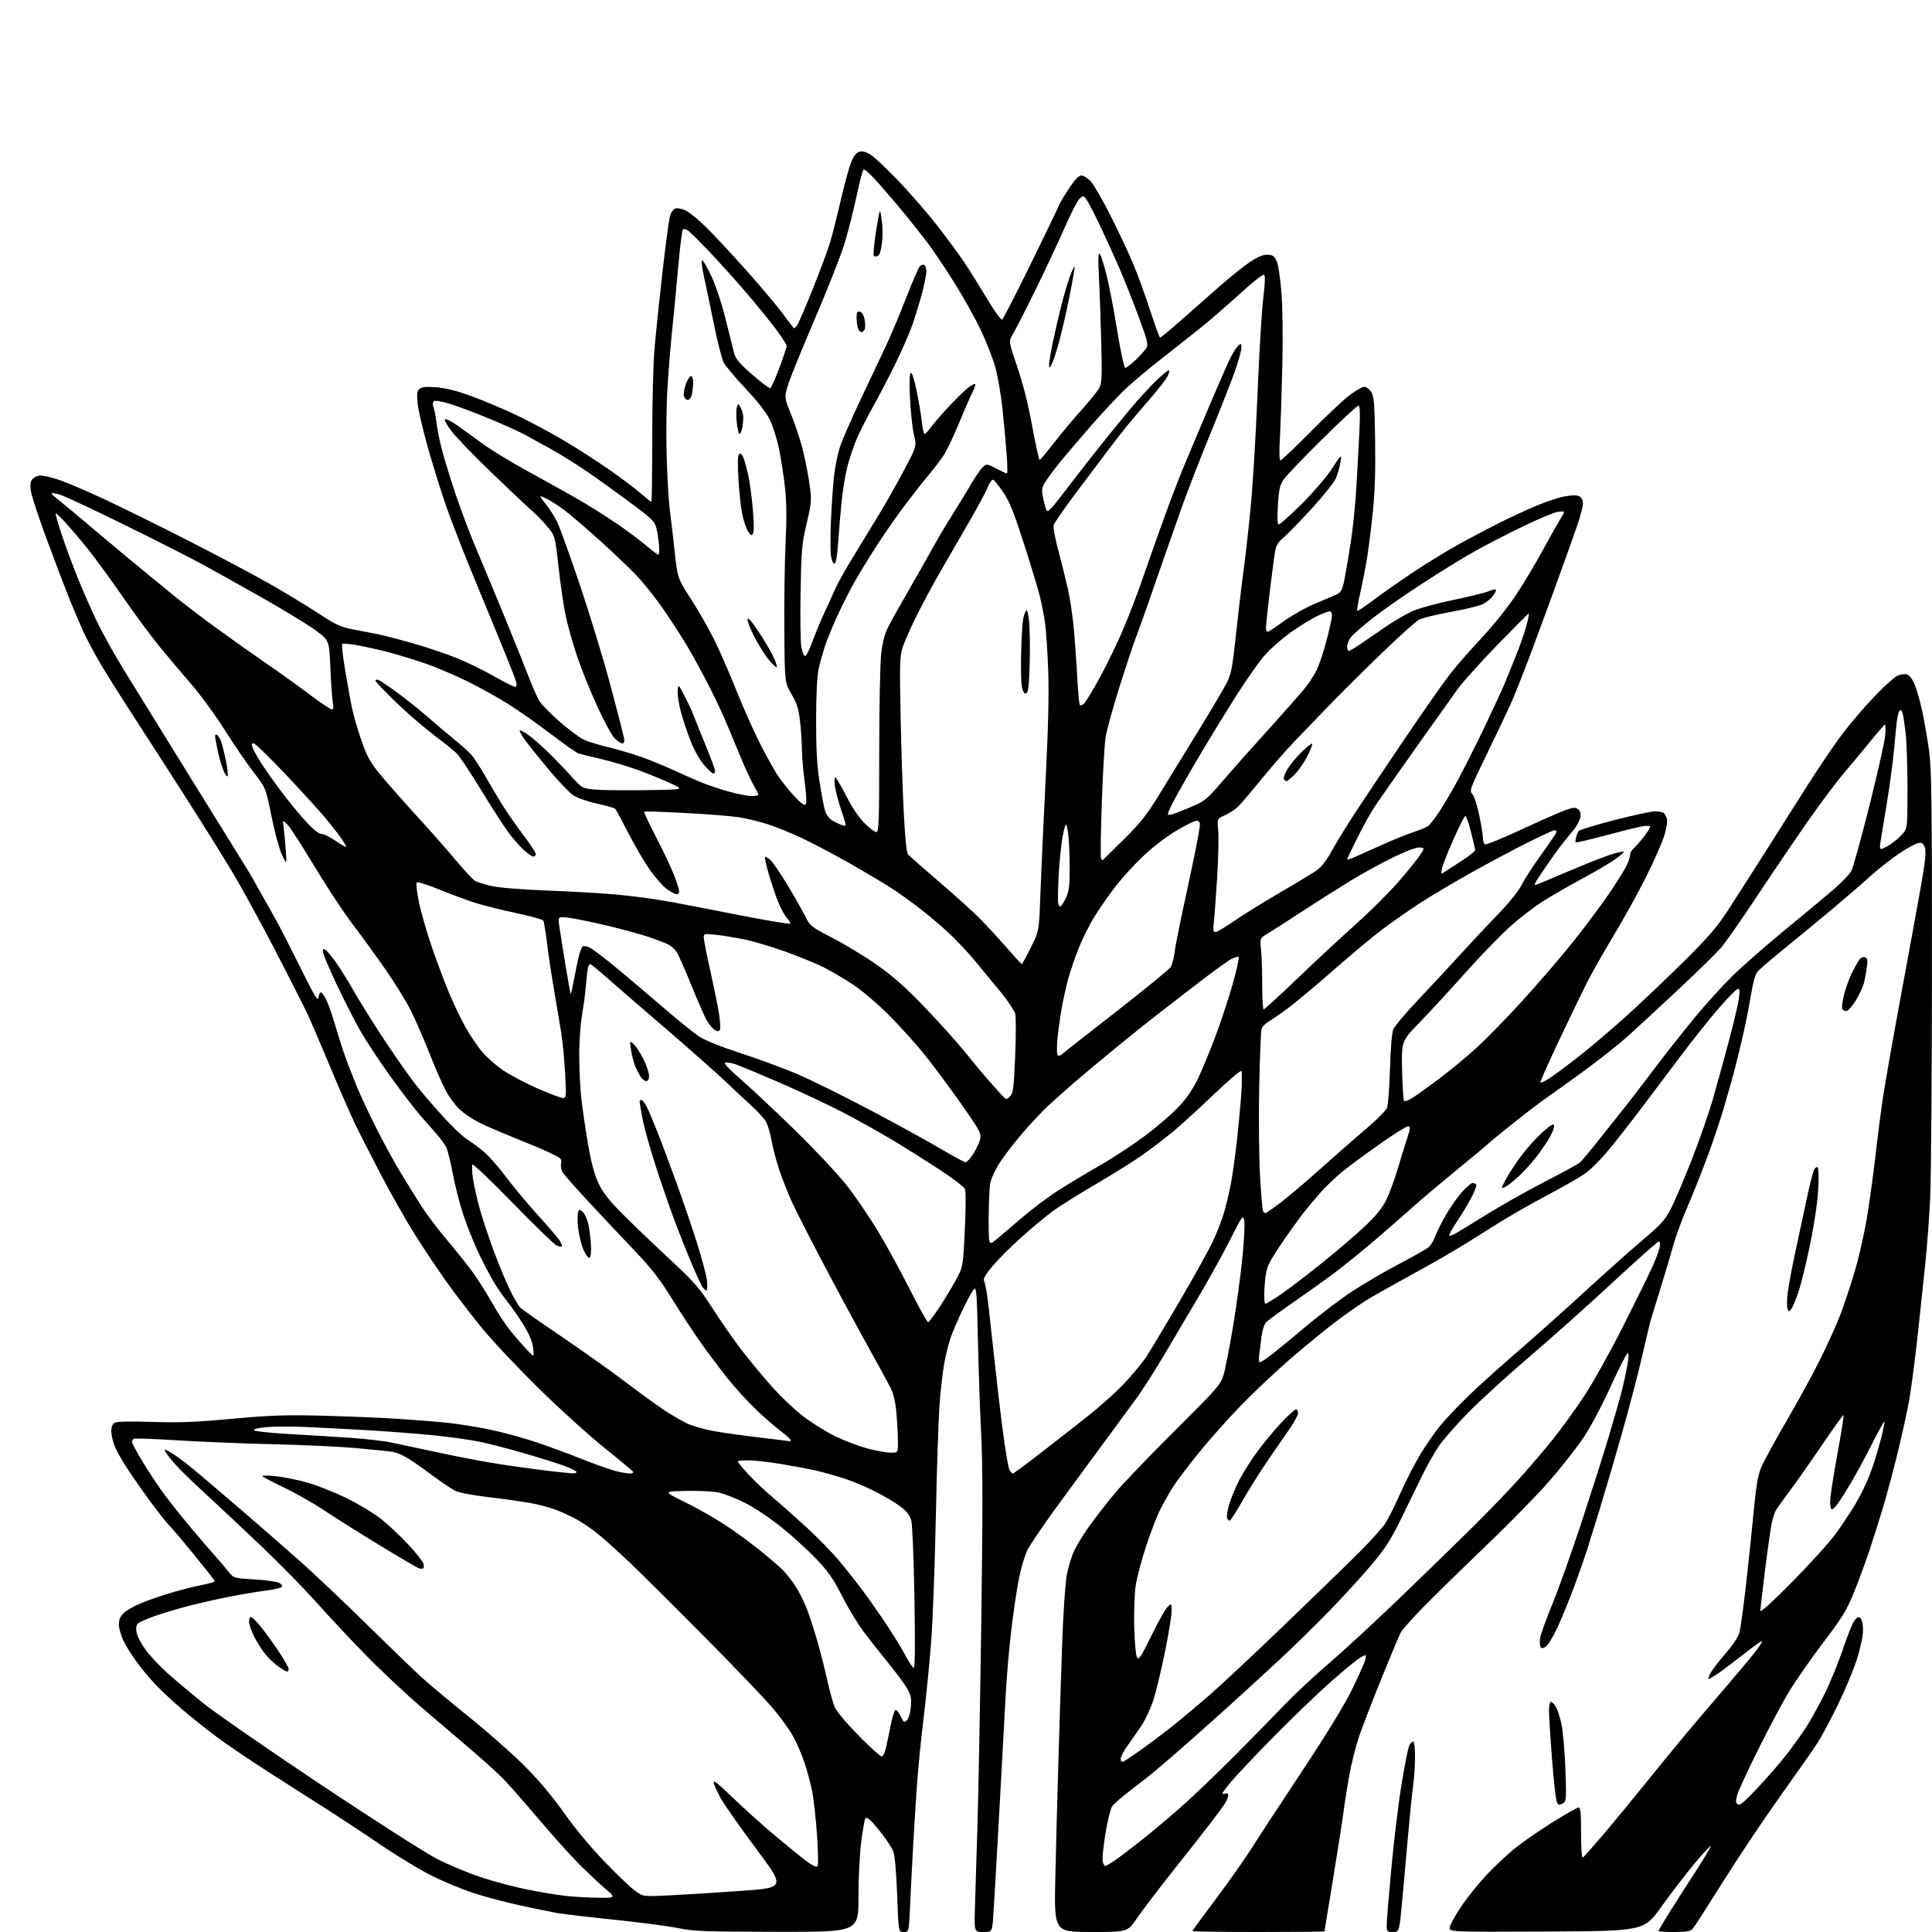 <?xml version="1.0" encoding="UTF-8" standalone="no"?>
<svg 
  version="1.1" 
  xmlns="http://www.w3.org/2000/svg" 
  xmlns:xlink="http://www.w3.org/1999/xlink" 
  xmlns:svg="http://www.w3.org/2000/svg"
  xmlns:rdf="http://www.w3.org/1999/02/22-rdf-syntax-ns#"
  xmlns:cc="http://creativecommons.org/ns#"
  xmlns:dc="http://purl.org/dc/elements/1.1/"
  viewBox="0 0 1024 1024"
  width="1024"
  height="1024"
>
<style>svg {background-color: white; }</style>"
<path stroke="none" fill="black" fill-rule="evenodd" d="M411.75,1023.91C373.60,1023.84 367.44,1023.60 359.50,1021.96C354.55,1020.93 339.48,1018.94 326.00,1017.54C312.52,1016.14 298.80,1014.53 295.50,1013.97C292.20,1013.40 283.20,1011.55 275.50,1009.87C267.80,1008.18 256.81,1005.26 251.09,1003.39C245.36,1001.51 235.69,997.54 229.59,994.56C223.49,991.59 210.85,983.96 201.50,977.62C192.15,971.27 178.96,962.58 172.20,958.29C165.43,954.01 152.10,945.50 142.58,939.39C133.05,933.29 120.81,925.00 115.38,920.99C109.94,916.97 101.45,910.21 96.50,905.96C91.55,901.72 85.22,895.82 82.43,892.87C79.64,889.92 75.19,884.58 72.55,881.00C69.90,877.42 66.67,872.25 65.37,869.50C64.08,866.75 63.02,862.90 63.01,860.94C63.00,858.34 63.75,856.66 65.75,854.76C67.26,853.33 71.88,850.82 76.00,849.20C80.12,847.58 87.55,845.10 92.50,843.68C97.45,842.26 104.33,840.57 107.79,839.91C111.25,839.26 113.95,838.36 113.79,837.92C113.63,837.48 108.81,831.35 103.08,824.31C97.35,817.26 91.56,810.42 90.22,809.11C88.87,807.79 84.52,802.34 80.54,796.99C76.56,791.64 70.83,783.49 67.80,778.88C64.77,774.27 61.56,768.58 60.65,766.23C59.74,763.88 59.00,760.41 59.00,758.51C59.00,756.17 59.60,754.75 60.88,754.06C62.06,753.43 69.39,753.28 80.63,753.65C94.85,754.12 103.50,753.78 123.00,752.00C143.67,750.10 151.17,749.85 171.00,750.36C183.93,750.69 201.70,751.42 210.50,751.98C219.30,752.54 231.22,753.49 237.00,754.09C242.78,754.69 252.90,756.30 259.50,757.68C266.10,759.05 276.90,761.97 283.50,764.17C290.10,766.37 301.12,770.42 308.00,773.16C314.87,775.91 322.95,778.79 325.96,779.58C328.96,780.36 332.48,781.00 333.77,781.00C335.06,781.00 335.85,780.57 335.53,780.05C335.21,779.53 328.44,773.88 320.48,767.50C312.53,761.13 297.07,747.15 286.13,736.45C275.19,725.75 261.52,711.26 255.75,704.25C249.98,697.24 241.14,685.70 236.11,678.61C231.07,671.52 223.31,659.84 218.87,652.66C214.42,645.48 206.53,631.48 201.35,621.55C196.16,611.62 190.10,599.70 187.88,595.06C185.66,590.42 179.88,577.14 175.04,565.56C170.19,553.98 164.86,541.51 163.17,537.85C161.49,534.20 153.73,518.90 145.93,503.85C138.13,488.81 127.69,469.75 122.73,461.50C117.77,453.25 106.52,435.25 97.73,421.50C88.93,407.75 76.76,388.85 70.68,379.50C64.59,370.15 56.94,358.01 53.68,352.52C50.41,347.03 46.18,339.15 44.29,335.02C42.39,330.88 39.03,323.00 36.82,317.50C34.61,312.00 29.22,297.82 24.83,286.00C20.45,274.18 16.61,262.45 16.31,259.94C15.90,256.46 16.17,254.98 17.45,253.69C18.38,252.76 20.19,252.00 21.47,252.00C22.74,252.00 26.70,252.90 30.26,254.00C33.82,255.10 44.56,259.62 54.12,264.05C63.68,268.48 84.55,278.77 100.50,286.91C116.45,295.06 136.03,305.47 144.00,310.05C151.97,314.62 163.22,321.46 169.00,325.25C177.96,331.14 180.60,332.36 187.00,333.58C191.12,334.38 196.97,335.50 200.00,336.09C203.03,336.68 211.60,338.90 219.05,341.03C226.50,343.16 237.02,346.71 242.42,348.92C247.83,351.13 256.61,355.42 261.94,358.47C267.27,361.51 272.21,364.00 272.92,364.00C273.83,364.00 274.01,363.19 273.54,361.32C273.18,359.85 269.13,349.61 264.57,338.57C260.00,327.53 252.86,310.18 248.70,300.00C244.54,289.82 239.09,275.68 236.58,268.58C234.08,261.47 229.76,247.69 226.99,237.96C224.22,228.23 221.68,217.38 221.35,213.86C220.86,208.63 221.06,207.20 222.40,206.08C223.61,205.08 225.97,204.86 231.27,205.26C236.21,205.64 242.15,207.14 250.00,210.01C256.32,212.32 267.02,216.84 273.77,220.05C280.52,223.26 291.54,229.14 298.27,233.11C305.00,237.09 315.68,243.93 322.00,248.30C328.32,252.68 336.04,258.45 339.14,261.13C342.24,263.81 344.98,266.00 345.24,266.00C345.50,266.00 345.70,251.04 345.69,232.75C345.68,214.46 346.22,192.97 346.90,185.00C347.57,177.03 349.46,158.80 351.09,144.50C352.72,130.20 354.50,116.84 355.05,114.81C355.65,112.60 356.83,110.87 358.00,110.50C359.07,110.16 361.51,110.62 363.42,111.53C365.33,112.44 370.20,116.43 374.23,120.40C378.27,124.37 387.58,134.34 394.92,142.56C402.27,150.78 410.99,161.10 414.31,165.50C417.62,169.90 420.49,173.69 420.68,173.93C420.87,174.16 421.67,173.49 422.46,172.43C423.25,171.37 427.03,162.62 430.86,153.00C434.69,143.38 438.76,132.43 439.90,128.67C441.05,124.92 443.61,114.79 445.60,106.17C447.59,97.55 450.12,88.36 451.24,85.74C452.62,82.48 454.00,80.79 455.60,80.39C457.09,80.01 459.20,80.58 461.41,81.95C463.33,83.13 470.05,89.48 476.36,96.07C482.67,102.65 492.03,113.47 497.17,120.10C502.30,126.74 508.66,135.39 511.29,139.33C513.93,143.27 519.25,151.80 523.11,158.27C526.97,164.74 530.58,169.76 531.14,169.41C531.69,169.07 538.47,155.90 546.19,140.15C553.92,124.39 560.65,110.41 561.16,109.07C561.67,107.73 564.13,103.57 566.62,99.82C569.73,95.14 571.79,93.00 573.18,93.00C574.29,93.00 576.49,94.39 578.07,96.08C579.65,97.77 584.29,105.76 588.37,113.83C592.45,121.90 597.81,133.22 600.27,139.00C602.73,144.78 606.89,156.14 609.51,164.25C612.13,172.36 614.55,179.00 614.89,178.99C615.22,178.98 619.97,175.05 625.43,170.24C630.88,165.43 640.11,157.31 645.93,152.19C651.74,147.07 659.14,141.11 662.36,138.94C666.30,136.30 669.34,135.00 671.59,135.00C674.31,135.00 675.24,135.57 676.50,137.99C677.44,139.83 678.47,146.30 679.15,154.74C679.84,163.28 680.02,178.56 679.63,195.00C679.28,209.57 678.70,226.56 678.35,232.75C677.94,239.82 678.06,244.00 678.67,244.00C679.21,244.00 686.36,237.22 694.57,228.92C702.78,220.63 712.13,211.86 715.35,209.42C718.57,206.99 722.04,205.00 723.08,205.00C724.11,205.00 725.75,206.22 726.73,207.71C728.27,210.05 728.54,213.45 728.84,233.46C729.08,249.79 728.71,261.02 727.56,272.00C726.67,280.52 725.27,291.55 724.45,296.50C723.62,301.45 722.04,309.49 720.92,314.36C719.80,319.23 719.11,323.44 719.38,323.71C719.64,323.98 723.38,321.52 727.68,318.25C731.98,314.98 741.58,308.26 749.00,303.32C756.42,298.38 767.45,291.62 773.50,288.29C779.55,284.96 789.03,279.97 794.57,277.19C800.12,274.42 808.89,270.36 814.07,268.15C819.26,265.95 826.13,263.67 829.35,263.09C833.33,262.37 835.80,262.36 837.10,263.05C838.29,263.69 839.00,265.14 839.00,266.96C839.00,268.55 837.46,274.27 835.57,279.67C833.69,285.08 828.72,298.95 824.53,310.50C820.34,322.05 813.96,339.36 810.34,348.96C806.72,358.56 802.25,369.72 800.41,373.76C798.57,377.81 792.93,389.64 787.87,400.05C779.09,418.14 778.76,419.07 780.40,420.88C781.34,421.93 782.98,426.99 784.04,432.14C785.10,437.29 785.98,442.71 785.99,444.19C785.99,445.67 786.47,447.18 787.05,447.53C787.63,447.89 796.30,444.37 806.30,439.70C816.31,435.04 826.82,430.41 829.66,429.41C834.09,427.85 835.04,427.79 836.49,428.99C837.67,429.97 838.00,431.26 837.59,433.30C837.27,434.91 835.77,437.75 834.25,439.63C832.74,441.51 830.12,444.72 828.42,446.77C826.73,448.82 822.41,454.84 818.82,460.14C812.29,469.77 812.29,469.77 815.90,468.29C817.88,467.47 826.48,463.86 835.00,460.26C843.52,456.67 852.73,453.13 855.45,452.40C858.18,451.67 860.56,451.23 860.75,451.42C860.94,451.61 858.94,453.33 856.30,455.26C853.66,457.18 846.10,461.66 839.50,465.21C832.90,468.76 823.40,474.21 818.38,477.32C813.36,480.42 804.96,486.91 799.70,491.73C794.44,496.55 783.92,507.47 776.32,516.00C768.72,524.52 758.06,536.07 752.64,541.67C742.78,551.84 742.78,551.84 743.14,567.33C743.34,575.86 743.81,583.15 744.20,583.53C744.58,583.91 746.53,583.22 748.53,581.98C750.53,580.75 756.96,576.12 762.83,571.71C768.70,567.30 777.73,559.82 782.89,555.09C788.05,550.37 798.97,539.15 807.15,530.17C815.32,521.19 827.12,507.47 833.36,499.67C839.61,491.88 848.10,480.55 852.23,474.50C856.37,468.45 860.70,461.61 861.87,459.29C863.04,456.97 864.00,454.22 864.00,453.16C864.00,452.11 864.75,450.63 865.67,449.87C866.58,449.12 869.06,446.32 871.17,443.66C873.28,440.99 874.79,438.46 874.52,438.03C874.25,437.60 872.12,437.63 869.77,438.09C867.42,438.55 858.77,440.72 850.53,442.91C842.30,445.11 835.39,446.72 835.16,446.50C834.94,446.27 835.03,445.06 835.37,443.80C835.71,442.53 836.32,441.02 836.74,440.44C837.16,439.85 845.64,437.26 855.60,434.69C865.55,432.11 875.23,430.01 877.10,430.02C878.97,430.02 881.00,430.36 881.62,430.77C882.23,431.17 883.05,432.53 883.45,433.80C883.88,435.20 883.37,438.72 882.13,442.80C881.00,446.48 876.72,456.25 872.60,464.50C868.48,472.75 860.78,486.70 855.47,495.50C850.17,504.30 843.79,515.55 841.28,520.50C838.77,525.45 832.06,539.36 826.35,551.41C820.65,563.46 816.19,573.52 816.44,573.77C816.69,574.02 818.59,573.18 820.65,571.91C822.72,570.63 829.61,565.54 835.96,560.61C842.31,555.67 854.01,545.75 861.97,538.57C869.92,531.38 883.70,518.30 892.57,509.50C905.79,496.40 910.06,491.42 916.16,482.00C920.26,475.68 929.04,461.95 935.67,451.50C942.29,441.05 952.56,424.85 958.49,415.50C964.42,406.15 972.69,394.00 976.88,388.50C981.07,383.00 988.55,374.29 993.49,369.15C998.44,364.01 1003.78,359.13 1005.35,358.32C1006.93,357.50 1009.23,357.09 1010.48,357.41C1011.99,357.78 1013.42,359.56 1014.78,362.74C1015.89,365.36 1017.72,371.77 1018.84,377.00C1019.96,382.23 1021.58,391.58 1022.44,397.78C1023.77,407.43 1024.00,424.11 1023.97,512.78C1023.95,569.83 1023.53,624.83 1023.03,635.00C1022.53,645.17 1021.41,660.48 1020.53,669.00C1019.66,677.52 1017.82,694.85 1016.44,707.50C1015.07,720.15 1013.03,735.67 1011.92,742.00C1010.81,748.33 1007.88,761.60 1005.42,771.50C1002.95,781.40 999.57,794.00 997.90,799.50C996.22,805.00 993.24,814.45 991.26,820.50C989.29,826.55 985.56,836.75 982.97,843.17C978.82,853.48 976.85,856.71 966.29,870.67C959.71,879.38 951.54,891.10 948.15,896.73C944.76,902.35 937.51,915.97 932.03,926.99C926.55,938.01 921.53,948.83 920.87,951.04C919.91,954.24 919.92,955.31 920.93,956.28C921.93,957.25 924.04,955.55 931.20,948.00C936.16,942.77 943.04,934.90 946.48,930.50C949.93,926.10 954.81,919.29 957.34,915.38C959.87,911.46 964.38,903.27 967.36,897.19C970.35,891.11 974.67,880.48 976.97,873.58C979.27,866.68 981.99,860.01 983.01,858.76C984.53,856.90 985.09,856.73 986.18,857.80C986.95,858.57 987.48,861.25 987.44,864.30C987.41,867.30 986.00,873.82 984.11,879.69C982.31,885.29 977.79,896.09 974.07,903.69C970.36,911.28 965.59,920.20 963.49,923.50C961.38,926.80 952.57,939.40 943.92,951.50C935.27,963.60 921.56,984.08 913.46,997.00C905.36,1009.92 898.04,1021.29 897.21,1022.25C895.99,1023.66 894.05,1024.00 887.35,1024.00C882.76,1024.00 879.00,1023.77 879.00,1023.49C879.00,1023.21 881.31,1019.27 884.13,1014.74C886.96,1010.21 893.30,1000.28 898.24,992.68C903.17,985.09 907.00,978.66 906.75,978.41C906.50,978.16 902.60,982.38 898.08,987.79C893.56,993.20 885.69,1003.44 880.59,1010.56C871.32,1023.50 871.32,1023.50 819.55,1023.76C767.78,1024.02 767.78,1024.02 768.43,1021.26C768.79,1019.74 771.60,1014.76 774.68,1010.19C777.75,1005.62 783.67,998.27 787.82,993.85C791.98,989.44 798.62,983.17 802.59,979.92C806.56,976.68 815.57,970.42 822.60,966.01C829.64,961.61 835.98,958.00 836.70,958.00C837.70,958.00 838.00,961.09 838.00,971.56C838.00,980.30 838.35,984.90 839.00,984.50C839.54,984.16 844.61,978.44 850.25,971.79C855.89,965.14 866.15,952.67 873.05,944.10C879.95,935.52 889.40,923.98 894.05,918.45C898.70,912.92 907.70,902.34 914.05,894.95C920.40,887.55 927.49,879.10 929.80,876.16C932.11,873.22 934.00,870.40 934.00,869.89C934.00,869.38 929.84,872.26 924.75,876.29C919.66,880.32 913.39,885.06 910.82,886.81C908.25,888.56 905.87,890.00 905.54,890.00C905.22,890.00 905.69,888.57 906.59,886.82C907.49,885.08 911.08,880.38 914.56,876.40C918.43,871.96 921.29,867.62 921.94,865.23C922.52,863.07 924.09,851.68 925.43,839.90C926.77,828.13 928.60,810.62 929.50,801.00C930.71,788.12 931.73,782.05 933.37,778.00C934.59,774.98 940.58,763.95 946.68,753.50C952.78,743.05 960.90,728.20 964.73,720.50C968.57,712.80 973.34,702.23 975.34,697.00C977.34,691.77 980.77,681.52 982.95,674.21C985.14,666.90 988.06,654.07 989.46,645.71C990.85,637.34 992.91,622.40 994.04,612.50C995.16,602.60 997.00,588.42 998.12,581.00C999.24,573.58 1003.53,549.27 1007.66,527.00C1011.78,504.73 1016.51,478.87 1018.16,469.53C1020.35,457.18 1020.92,451.74 1020.27,449.53C1019.55,447.11 1018.88,446.55 1016.93,446.76C1015.60,446.91 1010.89,449.47 1006.47,452.46C1002.06,455.44 995.08,460.95 990.97,464.69C986.86,468.44 978.09,476.02 971.50,481.54C964.90,487.06 953.65,496.34 946.50,502.16C939.35,507.98 932.66,513.69 931.63,514.84C930.38,516.23 929.16,520.54 927.98,527.71C927.00,533.65 925.00,543.67 923.53,550.00C922.06,556.33 919.95,564.88 918.85,569.00C917.75,573.12 915.24,581.90 913.27,588.50C911.31,595.10 907.33,606.80 904.44,614.50C901.55,622.20 896.93,633.74 894.17,640.15C891.41,646.56 888.19,655.34 887.00,659.65C885.81,663.97 882.82,674.02 880.35,682.00C877.88,689.98 875.46,697.85 874.97,699.50C874.49,701.15 872.45,709.70 870.44,718.50C868.43,727.30 863.74,745.30 860.00,758.50C856.27,771.70 850.87,790.15 848.00,799.50C845.13,808.85 841.99,818.98 841.01,822.00C840.03,825.02 837.16,833.20 834.62,840.18C832.08,847.15 828.02,857.12 825.60,862.34C823.07,867.80 820.30,872.30 819.08,872.96C817.38,873.87 816.85,873.78 816.38,872.54C816.05,871.68 816.06,869.47 816.41,867.63C816.76,865.78 819.77,857.57 823.10,849.39C826.43,841.20 833.37,821.67 838.52,806.00C843.66,790.33 849.89,770.75 852.35,762.50C854.81,754.25 857.74,744.12 858.86,740.00C859.98,735.88 861.55,728.99 862.34,724.70C863.37,719.12 863.45,717.01 862.64,717.28C862.01,717.48 857.90,725.56 853.50,735.22C848.65,745.88 842.87,756.67 838.82,762.65C835.14,768.07 827.01,778.35 820.75,785.50C814.49,792.65 799.27,808.16 786.93,819.96C774.60,831.77 759.87,846.17 754.22,851.96C748.56,857.76 743.28,863.71 742.47,865.20C741.66,866.68 737.12,877.48 732.37,889.20C727.62,900.91 722.25,914.83 720.43,920.13C718.62,925.42 716.22,934.87 715.11,941.13C713.99,947.38 712.59,956.33 711.99,961.00C711.39,965.67 708.90,981.62 706.45,996.43C704.00,1011.24 702.00,1023.50 702.00,1023.68C702.00,1023.85 686.25,1024.00 667.00,1024.00C647.75,1024.00 632.00,1023.79 632.00,1023.53C632.00,1023.28 637.64,1015.55 644.53,1006.36C651.42,997.17 659.86,985.21 663.28,979.78C666.70,974.34 678.65,956.08 689.84,939.20C702.93,919.44 712.46,903.87 716.58,895.50C720.10,888.35 723.27,881.22 723.62,879.66C724.26,876.81 724.26,876.81 721.36,878.31C719.77,879.14 712.62,884.97 705.48,891.28C698.34,897.59 684.61,910.80 674.96,920.63C665.31,930.46 655.30,941.02 652.71,944.11C650.12,947.19 648.00,950.05 648.00,950.46C648.00,950.88 648.67,950.95 649.50,950.64C650.42,950.28 651.00,950.64 651.00,951.57C651.00,952.39 650.23,954.29 649.29,955.79C648.35,957.28 644.87,962.04 641.54,966.36C638.22,970.69 629.20,982.17 621.50,991.87C613.80,1001.58 605.28,1012.78 602.57,1016.76C597.65,1024.00 597.65,1024.00 578.17,1024.00C558.69,1024.00 558.69,1024.00 559.35,994.75C559.71,978.66 560.47,949.98 561.04,931.00C561.61,912.02 562.51,884.35 563.04,869.50C563.57,854.65 564.63,839.09 565.39,834.93C566.15,830.77 567.96,824.84 569.42,821.75C570.88,818.67 574.62,812.63 577.74,808.32C580.85,804.02 586.76,796.45 590.87,791.50C594.97,786.55 609.25,771.65 622.58,758.40C645.13,735.99 646.95,733.92 648.47,728.90C649.37,725.93 651.61,714.50 653.46,703.50C655.30,692.50 657.56,675.97 658.48,666.76C659.41,657.55 659.85,648.58 659.46,646.83C658.80,643.80 658.46,644.25 652.26,656.57C648.68,663.68 641.25,677.15 635.75,686.50C630.26,695.85 621.75,710.25 616.84,718.50C611.94,726.75 605.45,736.88 602.43,741.00C599.40,745.12 591.80,755.48 585.54,764.00C579.27,772.52 568.03,787.83 560.56,798.00C553.10,808.17 545.84,818.89 544.43,821.81C543.03,824.74 541.00,831.71 539.92,837.31C538.84,842.92 537.05,855.13 535.94,864.45C534.83,873.77 533.50,889.29 533.00,898.95C532.49,908.60 530.94,936.98 529.56,962.00C528.18,987.02 526.77,1011.21 526.43,1015.75C525.82,1024.00 525.82,1024.00 521.11,1024.00C516.39,1024.00 516.39,1024.00 516.72,1011.75C516.90,1005.01 517.48,985.77 518.02,969.00C518.55,952.23 519.48,903.40 520.09,860.50C520.91,801.80 520.90,776.81 520.02,759.50C519.38,746.85 518.60,724.23 518.29,709.24C517.81,686.31 517.51,682.16 516.35,683.12C515.60,683.75 512.91,688.59 510.37,693.88C507.84,699.17 504.92,705.92 503.89,708.89C502.86,711.85 501.34,717.93 500.51,722.39C499.68,726.85 498.54,736.80 497.97,744.50C497.40,752.20 496.52,778.98 496.01,804.00C495.51,829.02 494.40,858.73 493.54,870.00C492.69,881.27 490.89,899.50 489.54,910.50C488.20,921.50 486.62,937.25 486.04,945.50C485.45,953.75 484.50,969.05 483.92,979.50C483.35,989.95 482.62,1004.24 482.31,1011.25C481.73,1024.00 481.73,1024.00 478.98,1024.00C476.22,1024.00 476.22,1024.00 475.50,1004.25C475.03,991.57 474.29,983.33 473.43,981.23C472.69,979.43 470.10,975.38 467.66,972.23C465.23,969.08 462.33,965.68 461.22,964.68C460.02,963.60 458.95,963.27 458.58,963.86C458.25,964.41 457.30,969.92 456.48,976.12C455.64,982.55 455.00,995.21 455.00,1005.69C455.00,1024.00 455.00,1024.00 411.75,1023.91zM738.35,1024.00C735.11,1024.00 735.00,1023.87 735.00,1020.03C735.00,1017.84 736.14,1004.00 737.53,989.28C738.92,974.55 741.38,954.51 743.00,944.75C744.61,934.98 746.41,926.10 747.00,925.00C747.59,923.90 748.50,923.00 749.04,923.00C749.58,923.00 749.99,926.60 749.98,931.25C749.97,935.79 749.55,942.42 749.04,946.00C748.53,949.58 747.43,960.15 746.60,969.50C745.76,978.85 744.32,994.94 743.39,1005.25C741.69,1024.00 741.69,1024.00 738.35,1024.00zM317.00,1005.83C326.50,1005.93 326.50,1005.93 320.50,1000.79C317.20,997.96 310.90,992.01 306.49,987.57C302.09,983.13 292.59,972.52 285.37,964.00C278.16,955.48 269.84,946.01 266.88,942.98C263.92,939.94 256.50,933.19 250.39,927.98C244.28,922.76 232.36,912.58 223.89,905.35C215.43,898.11 201.97,885.51 193.99,877.35C186.01,869.18 174.27,856.65 167.90,849.49C161.53,842.34 148.26,828.81 138.41,819.42C128.56,810.03 115.24,797.53 108.80,791.63C102.37,785.74 95.24,778.80 92.95,776.21C90.67,773.62 88.37,770.69 87.83,769.69C86.93,767.99 87.04,767.97 89.68,769.36C91.23,770.17 95.03,772.78 98.11,775.17C101.20,777.55 113.12,787.59 124.61,797.47C136.10,807.36 151.57,820.84 159.00,827.44C166.43,834.04 182.40,849.17 194.50,861.06C206.60,872.96 219.76,885.65 223.74,889.26C227.72,892.88 238.97,902.27 248.74,910.14C258.51,918.00 271.68,929.63 278.01,935.97C285.59,943.56 292.77,952.10 299.01,960.94C304.83,969.18 313.23,979.28 320.72,987.04C327.45,994.00 334.76,1000.94 336.96,1002.47C340.98,1005.26 340.98,1005.26 355.74,1004.54C363.86,1004.14 380.77,1003.07 393.31,1002.16C416.13,1000.50 416.13,1000.50 400.87,980.00C392.48,968.73 384.13,956.86 382.30,953.64C380.48,950.41 378.70,946.59 378.35,945.14C377.85,943.07 380.05,944.75 388.61,953.01C394.60,958.79 404.68,967.83 411.00,973.11C417.32,978.39 424.70,984.38 427.40,986.41C430.38,988.66 432.65,989.75 433.21,989.19C433.77,988.63 433.70,982.06 433.02,972.38C432.41,963.65 431.22,953.12 430.38,949.00C429.54,944.88 427.71,938.12 426.32,934.00C424.93,929.88 422.22,923.65 420.31,920.18C418.39,916.70 413.50,909.95 409.43,905.18C405.37,900.40 389.55,883.86 374.27,868.42C359.00,852.98 340.88,834.97 334.00,828.41C327.12,821.84 318.80,814.40 315.50,811.87C312.20,809.34 307.25,806.11 304.50,804.69C301.75,803.27 297.18,801.21 294.34,800.10C291.49,799.00 285.42,797.42 280.84,796.60C276.25,795.77 266.22,794.36 258.55,793.46C249.84,792.45 243.25,791.15 241.00,790.00C239.02,788.99 233.37,785.16 228.45,781.48C223.53,777.81 217.70,773.77 215.50,772.50C213.30,771.23 210.15,769.93 208.50,769.60C206.85,769.27 198.07,768.34 189.00,767.54C179.93,766.74 160.12,765.81 145.00,765.47C129.88,765.14 107.21,764.22 94.64,763.44C82.07,762.65 71.38,762.26 70.89,762.57C70.40,762.87 70.00,763.67 70.00,764.35C70.00,765.02 72.73,770.06 76.07,775.54C79.41,781.02 84.65,788.83 87.71,792.91C90.78,796.98 96.90,804.63 101.32,809.91C105.74,815.18 111.19,821.52 113.43,824.00C115.67,826.48 118.92,830.30 120.66,832.49C123.81,836.49 123.81,836.49 134.73,837.11C140.73,837.46 146.67,838.29 147.93,838.96C149.44,839.77 149.88,840.52 149.23,841.17C148.68,841.72 144.69,842.60 140.37,843.12C136.04,843.65 126.88,845.22 120.00,846.61C113.12,848.00 103.22,850.28 98.00,851.69C92.78,853.09 85.35,855.35 81.50,856.72C77.65,858.08 73.88,859.79 73.12,860.51C72.18,861.41 71.95,862.93 72.41,865.35C72.77,867.29 75.00,871.49 77.36,874.68C79.73,877.88 85.00,883.46 89.08,887.08C93.16,890.70 101.67,897.83 108.00,902.93C114.33,908.03 142.31,927.40 170.18,945.98C198.05,964.56 225.73,982.24 231.68,985.28C237.63,988.32 247.90,992.62 254.50,994.84C261.10,997.06 272.12,1000.01 279.00,1001.40C285.88,1002.80 295.10,1004.34 299.50,1004.84C303.90,1005.33 311.77,1005.78 317.00,1005.83zM585.79,989.00C586.20,989.00 588.33,987.79 590.52,986.32C592.71,984.84 598.77,980.27 604.00,976.15C609.23,972.03 618.67,964.14 625.00,958.62C631.33,953.11 644.83,940.20 655.00,929.95C665.17,919.70 677.33,907.30 682.00,902.40C686.67,897.50 696.80,888.09 704.50,881.50C712.20,874.90 729.30,859.11 742.50,846.40C755.70,833.70 773.04,816.83 781.04,808.90C789.03,800.98 800.03,789.55 805.46,783.50C810.90,777.45 818.95,768.00 823.35,762.50C827.75,757.00 835.11,746.79 839.72,739.82C844.33,732.84 853.61,716.19 860.36,702.82C867.10,689.44 874.05,675.33 875.79,671.45C877.54,667.58 879.26,662.97 879.61,661.20C880.00,659.23 879.85,658.00 879.20,658.00C878.63,658.00 867.66,667.74 854.83,679.65C842.00,691.56 822.27,709.17 811.00,718.79C799.73,728.40 785.08,741.74 778.46,748.44C771.83,755.13 764.51,763.51 762.19,767.05C759.86,770.60 755.99,777.55 753.58,782.50C751.17,787.45 746.23,797.58 742.61,805.00C737.23,816.05 734.36,820.50 726.81,829.50C721.74,835.55 711.49,846.74 704.04,854.37C696.59,861.99 684.86,873.47 677.97,879.87C671.08,886.26 658.93,897.38 650.97,904.57C643.01,911.75 632.67,920.98 628.00,925.07C623.33,929.16 616.80,934.79 613.50,937.57C610.20,940.36 603.78,945.45 599.24,948.88C594.69,952.30 590.27,956.18 589.41,957.49C588.55,958.81 586.95,965.39 585.86,972.12C584.77,978.85 584.13,985.40 584.46,986.68C584.78,987.95 585.38,989.00 585.79,989.00zM828.14,955.93C826.28,956.92 825.87,956.76 825.08,954.79C824.57,953.53 823.45,943.27 822.57,932.00C821.70,920.73 820.99,909.36 820.99,906.75C821.00,904.14 821.44,902.00 821.98,902.00C822.51,902.00 823.65,903.06 824.50,904.36C825.35,905.66 826.73,909.82 827.57,913.61C828.41,917.40 829.36,928.21 829.69,937.64C830.27,954.44 830.24,954.80 828.14,955.93zM595.42,933.67C596.21,933.37 601.05,930.09 606.17,926.40C611.30,922.70 618.88,916.95 623.00,913.63C627.12,910.30 635.16,903.55 640.86,898.62C646.56,893.70 664.33,877.07 680.36,861.67C696.39,846.26 714.49,828.68 720.60,822.58C726.70,816.49 732.92,809.55 734.41,807.16C735.91,804.78 739.48,797.58 742.35,791.16C745.21,784.75 749.97,775.52 752.91,770.65C755.85,765.78 760.55,759.03 763.34,755.65C766.13,752.27 772.48,745.52 777.46,740.65C782.43,735.79 793.92,725.40 803.00,717.57C812.08,709.75 828.50,695.09 839.50,685.00C850.50,674.91 864.56,662.38 870.75,657.14C880.37,649.00 882.52,646.62 885.56,640.75C887.52,636.97 892.47,625.37 896.56,614.97C900.66,604.58 905.78,589.87 907.94,582.29C910.10,574.70 913.95,560.73 916.49,551.24C919.02,541.75 921.37,531.68 921.70,528.86C922.19,524.72 922.04,523.82 920.91,524.19C920.13,524.45 915.79,528.89 911.25,534.08C906.72,539.26 897.75,550.48 891.33,559.00C884.90,567.52 875.42,580.12 870.25,587.00C865.08,593.88 857.26,603.86 852.87,609.19C848.16,614.90 842.64,620.37 839.42,622.51C836.42,624.50 827.61,629.50 819.85,633.61C812.09,637.73 800.96,644.07 795.12,647.69C789.28,651.32 782.25,655.73 779.50,657.50C776.75,659.26 770.23,663.18 765.00,666.20C759.77,669.22 749.88,674.75 743.00,678.49C736.12,682.23 727.58,687.10 724.00,689.31C720.42,691.52 713.15,696.62 707.83,700.64C702.50,704.67 691.93,713.32 684.33,719.87C676.72,726.43 664.88,737.57 658.00,744.64C651.12,751.71 640.95,763.12 635.39,770.00C629.83,776.88 623.70,784.98 621.78,788.00C619.85,791.02 616.80,796.42 615.00,799.99C613.20,803.55 609.81,812.33 607.47,819.49C605.12,826.64 602.66,835.88 602.00,840.01C601.32,844.31 600.95,853.73 601.15,862.01C601.35,870.19 601.99,877.32 602.62,878.39C603.58,880.02 604.62,878.46 610.32,866.84C613.94,859.45 617.82,852.57 618.95,851.55C620.98,849.70 621.00,849.72 621.00,853.80C621.00,856.06 619.44,865.69 617.53,875.21C615.61,884.72 612.85,896.24 611.39,900.81C609.93,905.37 607.00,911.67 604.88,914.81C602.77,917.94 599.45,922.69 597.52,925.36C595.58,928.03 594.00,931.12 594.00,932.22C594.00,933.53 594.48,934.03 595.42,933.67zM467.27,930.97C467.70,930.99 468.43,929.99 468.90,928.75C469.38,927.51 470.60,922.03 471.63,916.57C472.66,911.11 473.98,906.49 474.56,906.30C475.14,906.12 476.40,907.62 477.36,909.64C478.97,913.01 479.25,913.18 480.72,911.71C481.65,910.78 482.52,907.78 482.78,904.59C483.17,899.98 482.82,898.38 480.66,894.69C479.25,892.27 474.62,886.06 470.39,880.90C466.16,875.73 460.30,868.27 457.37,864.33C454.44,860.39 449.44,852.06 446.27,845.83C441.62,836.70 438.94,832.87 432.50,826.12C428.10,821.51 419.77,813.95 414.00,809.31C408.14,804.60 399.66,798.95 394.82,796.52C390.04,794.13 383.71,791.67 380.75,791.05C377.79,790.44 369.99,790.06 363.43,790.22C351.50,790.50 351.50,790.50 363.00,796.14C369.32,799.25 378.77,804.60 384.00,808.03C389.23,811.46 397.55,817.52 402.50,821.49C407.45,825.47 413.02,830.25 414.87,832.11C416.73,833.97 419.80,837.89 421.69,840.80C423.58,843.72 426.28,849.12 427.68,852.80C429.08,856.49 431.53,864.00 433.12,869.50C434.71,875.00 437.16,884.65 438.57,890.94C439.99,897.23 441.77,903.59 442.53,905.07C443.30,906.55 446.29,910.40 449.19,913.63C452.08,916.86 457.16,922.08 460.48,925.22C463.79,928.37 466.85,930.96 467.27,930.97zM152.15,886.00C151.68,886.00 149.52,884.71 147.34,883.13C145.16,881.55 142.00,878.51 140.32,876.38C138.64,874.25 136.08,870.15 134.63,867.28C133.18,864.41 132.00,860.93 132.00,859.53C132.00,858.14 132.41,857.00 132.92,857.00C133.43,857.00 135.45,858.88 137.42,861.18C139.39,863.48 143.70,869.36 147.00,874.24C150.30,879.12 153.00,883.77 153.00,884.56C153.00,885.35 152.62,886.00 152.15,886.00zM484.35,884.00C484.97,884.00 485.09,870.60 484.67,846.75C484.31,825.82 483.56,807.86 482.97,805.76C482.24,803.19 480.52,800.96 477.42,798.60C474.95,796.71 469.01,793.16 464.22,790.71C459.42,788.26 451.90,785.08 447.50,783.65C443.10,782.22 436.54,780.37 432.92,779.54C429.30,778.71 420.97,777.13 414.42,776.02C407.86,774.92 399.91,774.01 396.75,774.01C393.59,774.00 391.00,774.27 391.00,774.59C391.00,774.92 393.40,777.84 396.34,781.09C399.28,784.33 405.24,790.00 409.59,793.67C413.94,797.35 422.18,804.66 427.90,809.92C433.62,815.17 441.30,823.08 444.98,827.49C448.65,831.89 454.45,839.27 457.86,843.88C461.28,848.49 466.93,856.59 470.42,861.88C473.91,867.17 478.26,874.31 480.07,877.75C481.89,881.19 483.82,884.00 484.35,884.00zM949.88,838.44C959.14,829.06 969.27,817.91 972.40,813.68C975.53,809.44 980.29,802.36 982.98,797.93C985.67,793.51 989.28,786.20 991.00,781.69C992.73,777.19 995.28,769.08 996.67,763.69C998.07,758.29 999.02,753.69 998.80,753.47C998.58,753.24 995.61,758.56 992.21,765.28C988.82,772.00 983.89,781.11 981.27,785.53C978.65,789.94 975.46,795.01 974.18,796.78C972.91,798.55 971.44,800.00 970.93,800.00C970.42,800.00 970.01,798.09 970.01,795.75C970.02,793.41 971.75,782.16 973.85,770.75C975.95,759.34 977.40,750.00 977.08,750.00C976.75,750.00 971.54,757.28 965.50,766.18C959.45,775.09 951.75,786.03 948.38,790.50C945.02,794.97 941.77,799.56 941.17,800.69C940.56,801.82 939.62,804.73 939.08,807.15C938.54,809.57 936.95,820.68 935.55,831.83C934.15,842.98 933.01,852.87 933.03,853.80C933.05,854.81 939.89,848.57 949.88,838.44zM224.29,831.28C223.86,831.53 222.82,831.51 222.00,831.23C221.18,830.96 211.95,825.55 201.50,819.20C191.05,812.85 177.78,804.50 172.01,800.65C166.24,796.79 156.45,791.22 150.26,788.28C144.07,785.34 139.00,782.65 139.00,782.32C139.00,781.99 142.04,782.00 145.75,782.35C149.46,782.70 156.78,784.14 162.00,785.54C167.22,786.94 176.90,790.74 183.50,793.97C190.16,797.23 198.54,802.29 202.34,805.35C206.10,808.38 212.44,814.37 216.44,818.68C220.44,822.98 224.02,827.47 224.39,828.67C224.77,829.86 224.73,831.03 224.29,831.28zM651.73,806.00C651.30,806.00 650.69,805.35 650.38,804.55C650.08,803.76 650.58,800.50 651.50,797.30C652.43,794.11 654.94,788.12 657.08,784.00C659.22,779.88 663.88,772.67 667.42,768.00C670.96,763.33 676.56,756.69 679.86,753.25C683.16,749.81 686.35,747.00 686.93,747.00C687.52,747.00 688.00,747.87 688.00,748.94C688.00,750.00 686.01,753.71 683.58,757.19C681.16,760.66 675.80,768.45 671.69,774.50C667.57,780.55 661.58,790.11 658.37,795.75C655.16,801.39 652.17,806.00 651.73,806.00zM303.31,780.89C304.85,780.95 305.86,780.58 305.54,780.06C305.22,779.55 302.38,778.16 299.23,776.98C296.08,775.80 286.72,772.86 278.44,770.44C270.15,768.01 259.13,765.16 253.94,764.10C248.75,763.04 237.30,761.47 228.50,760.61C219.70,759.76 203.95,758.56 193.50,757.96C183.05,757.35 168.39,756.60 160.91,756.29C153.44,755.98 144.28,756.06 140.55,756.46C136.34,756.91 134.14,757.54 134.72,758.12C135.24,758.64 143.50,759.50 153.08,760.05C162.66,760.59 177.29,761.50 185.59,762.07C193.89,762.64 203.79,763.78 207.59,764.60C211.39,765.41 223.05,767.91 233.50,770.13C243.95,772.36 258.35,775.07 265.50,776.15C272.65,777.23 283.45,778.72 289.50,779.45C295.55,780.18 301.76,780.83 303.31,780.89zM536.79,780.99C537.18,780.99 543.35,776.46 550.50,770.94C557.65,765.42 569.27,756.34 576.32,750.78C583.37,745.21 592.54,736.94 596.69,732.38C600.85,727.83 605.69,721.95 607.46,719.31C609.23,716.66 617.11,703.53 624.97,690.12C632.82,676.71 640.95,662.06 643.02,657.58C645.10,653.09 647.70,646.28 648.82,642.46C649.94,638.63 651.54,631.90 652.38,627.50C653.22,623.10 654.62,613.20 655.49,605.50C656.36,597.80 657.43,586.33 657.88,580.00C658.32,573.67 658.35,568.12 657.95,567.66C657.54,567.19 651.12,572.64 643.68,579.76C636.23,586.88 626.80,595.52 622.71,598.95C618.63,602.39 611.28,608.06 606.39,611.56C601.50,615.05 589.96,622.30 580.75,627.67C571.54,633.03 561.03,639.65 557.39,642.38C553.75,645.10 546.47,651.19 541.20,655.92C535.93,660.64 529.20,667.36 526.24,670.85C522.45,675.32 521.07,677.68 521.57,678.84C521.96,679.75 522.66,682.98 523.12,686.00C523.58,689.02 525.13,702.52 526.55,716.00C527.98,729.48 530.23,748.73 531.56,758.79C532.88,768.85 534.44,777.96 535.02,779.04C535.60,780.12 536.39,781.00 536.79,780.99zM471.75,769.93C476.00,770.00 476.00,770.00 475.93,763.75C475.89,760.31 475.52,753.60 475.10,748.83C474.57,742.78 473.60,738.71 471.89,735.33C470.54,732.68 464.69,721.95 458.88,711.50C453.08,701.05 442.65,681.70 435.72,668.50C428.78,655.30 421.56,641.09 419.66,636.93C417.76,632.76 414.84,625.34 413.16,620.43C411.49,615.52 409.59,608.35 408.94,604.50C408.30,600.65 406.91,596.09 405.87,594.36C404.82,592.63 401.61,589.08 398.73,586.46C395.86,583.85 389.45,577.88 384.50,573.19C379.55,568.50 364.93,555.58 352.00,544.46C339.07,533.35 325.13,521.28 321.02,517.63C316.90,513.98 313.20,511.00 312.79,511.00C312.38,511.00 311.83,512.01 311.58,513.25C311.32,514.49 310.83,518.84 310.48,522.93C310.13,527.01 309.20,533.99 308.42,538.43C307.64,542.87 307.00,552.26 307.00,559.29C307.00,566.32 307.48,576.45 308.07,581.79C308.66,587.13 310.21,597.88 311.53,605.68C313.16,615.38 314.87,621.97 316.94,626.54C319.17,631.45 322.16,635.46 328.24,641.70C332.78,646.36 343.98,657.15 353.13,665.67C368.21,679.71 370.49,682.29 377.57,693.33C381.87,700.02 388.64,709.77 392.62,715.00C396.60,720.23 403.89,729.05 408.83,734.60C413.76,740.16 421.56,747.54 426.15,751.01C430.74,754.47 438.29,759.14 442.93,761.37C447.56,763.59 454.99,766.42 459.43,767.64C463.87,768.85 469.41,769.88 471.75,769.93zM418.75,763.90C418.89,763.95 419.00,763.64 419.00,763.21C419.00,762.77 416.64,760.64 413.75,758.48C410.86,756.32 404.96,751.17 400.63,747.03C396.30,742.89 389.53,735.45 385.58,730.50C381.64,725.55 375.22,717.00 371.33,711.50C367.44,706.00 360.58,695.54 356.08,688.25C349.91,678.28 345.24,672.22 337.17,663.75C331.28,657.56 320.34,645.95 312.87,637.94C305.39,629.93 298.72,622.35 298.05,621.10C297.38,619.84 297.10,617.75 297.42,616.46C297.95,614.37 297.31,613.78 291.76,611.13C288.32,609.50 279.73,605.87 272.68,603.06C265.62,600.25 257.17,596.60 253.90,594.95C250.62,593.29 246.14,590.31 243.94,588.32C241.74,586.34 238.42,581.96 236.56,578.60C234.71,575.25 230.63,565.98 227.51,558.00C224.38,550.02 219.80,539.59 217.34,534.81C214.87,530.02 208.95,520.49 204.18,513.63C199.40,506.76 191.62,496.05 186.87,489.82C182.13,483.60 172.99,469.73 166.56,459.00C160.14,448.27 153.73,438.38 152.32,437.00C149.76,434.50 149.76,434.50 150.33,438.50C150.65,440.70 151.16,446.10 151.46,450.50C152.01,458.50 152.01,458.50 149.48,453.15C148.09,450.21 145.58,441.01 143.91,432.71C140.86,417.61 140.86,417.61 134.61,409.56C131.17,405.13 124.21,394.95 119.14,386.94C114.07,378.93 105.88,367.74 100.93,362.09C95.98,356.43 88.35,347.37 83.97,341.96C79.59,336.55 70.92,324.78 64.71,315.81C58.50,306.84 50.36,295.69 46.62,291.04C42.88,286.39 37.59,280.15 34.87,277.17C32.15,274.19 29.74,271.92 29.53,272.13C29.32,272.35 30.63,277.02 32.43,282.51C34.24,288.00 37.86,297.90 40.48,304.50C43.09,311.10 47.80,321.90 50.93,328.50C54.07,335.10 60.68,347.02 65.62,355.00C70.56,362.98 79.03,376.70 84.45,385.50C89.86,394.30 99.33,409.60 105.49,419.50C111.65,429.40 119.74,442.45 123.48,448.50C127.21,454.55 130.87,460.48 131.61,461.69C132.36,462.89 133.80,465.36 134.83,467.19C135.85,469.01 138.08,472.98 139.78,476.00C141.47,479.02 144.50,484.43 146.50,488.00C148.50,491.57 154.26,502.82 159.29,513.00C166.61,527.80 168.51,530.95 168.79,528.75C168.98,527.24 169.54,526.00 170.05,526.00C170.55,526.00 171.83,527.70 172.88,529.77C173.94,531.85 176.19,538.29 177.88,544.09C179.57,549.89 182.11,557.76 183.53,561.57C184.94,565.38 187.48,571.88 189.17,576.00C190.86,580.12 195.32,589.68 199.09,597.23C202.86,604.77 208.74,615.57 212.16,621.23C215.57,626.88 220.68,635.10 223.50,639.50C226.33,643.90 232.47,652.00 237.15,657.50C241.82,663.00 247.92,670.65 250.70,674.50C253.47,678.35 258.07,685.64 260.91,690.71C263.75,695.77 268.16,702.47 270.70,705.59C273.25,708.72 277.10,713.12 279.26,715.39C283.19,719.50 283.19,719.50 282.58,714.50C282.16,711.03 280.57,707.23 277.39,702.06C274.86,697.97 271.11,692.57 269.05,690.06C266.99,687.55 263.64,682.72 261.62,679.32C259.59,675.92 255.95,668.94 253.52,663.82C251.10,658.69 247.54,649.77 245.62,644.00C243.70,638.23 241.17,628.35 239.99,622.06C238.81,615.76 237.23,609.41 236.46,607.93C235.70,606.46 233.54,603.51 231.65,601.37C229.77,599.24 225.69,594.58 222.59,591.00C219.49,587.42 212.27,577.97 206.54,569.99C200.81,562.01 193.71,551.21 190.76,545.99C187.81,540.77 182.42,530.17 178.77,522.44C175.12,514.71 171.82,507.11 171.43,505.56C170.88,503.39 171.04,502.84 172.11,503.20C172.87,503.45 175.40,506.32 177.73,509.58C180.05,512.83 184.52,520.00 187.65,525.50C190.78,531.00 198.10,542.69 203.90,551.47C209.71,560.26 217.13,570.83 220.39,574.97C223.65,579.11 230.17,586.71 234.87,591.87C239.56,597.02 245.23,602.38 247.45,603.78C249.68,605.18 253.71,608.16 256.40,610.41C259.10,612.66 264.34,618.60 268.06,623.62C271.78,628.63 279.31,637.68 284.79,643.72C290.28,649.76 295.55,655.91 296.52,657.38C297.48,658.86 298.02,660.31 297.72,660.61C297.42,660.91 296.12,660.65 294.84,660.02C293.55,659.39 283.21,649.34 271.85,637.69C260.49,626.03 250.85,616.84 250.42,617.26C249.99,617.68 250.15,621.28 250.78,625.26C251.40,629.24 253.07,636.55 254.50,641.50C255.92,646.45 259.16,656.12 261.69,663.00C264.22,669.88 268.04,679.10 270.18,683.50C272.33,687.90 274.85,692.23 275.79,693.12C276.73,694.01 286.95,701.17 298.50,709.02C310.05,716.88 324.90,727.44 331.50,732.48C338.10,737.53 347.04,744.03 351.36,746.93C355.69,749.84 361.54,753.26 364.36,754.55C367.19,755.83 373.32,757.58 378.00,758.44C382.68,759.30 393.70,760.86 402.50,761.90C411.30,762.94 418.61,763.84 418.75,763.90zM667.82,722.00C668.37,722.00 671.28,720.09 674.27,717.75C677.27,715.41 685.52,708.62 692.61,702.66C699.70,696.70 710.45,688.56 716.50,684.57C722.55,680.58 733.65,674.08 741.17,670.13C748.68,666.19 755.82,662.16 757.03,661.18C758.23,660.20 759.79,657.75 760.48,655.72C761.18,653.70 763.72,648.59 766.12,644.37C768.53,640.15 772.45,634.51 774.84,631.85C777.23,629.18 779.79,627.00 780.53,627.00C781.28,627.00 782.13,627.41 782.44,627.90C782.75,628.40 781.61,631.44 779.92,634.65C778.23,637.87 774.68,643.76 772.02,647.75C769.37,651.74 767.63,655.00 768.16,655.00C768.70,655.00 770.11,654.48 771.32,653.84C772.52,653.21 779.91,648.70 787.75,643.83C795.58,638.96 809.53,631.10 818.75,626.36C827.96,621.63 836.35,617.02 837.40,616.13C838.44,615.23 843.74,608.88 849.17,602.00C854.61,595.12 860.32,587.92 861.87,586.00C863.42,584.08 869.97,575.52 876.42,567.00C882.88,558.48 892.82,545.88 898.51,539.00C904.20,532.12 913.05,522.37 918.18,517.33C923.31,512.29 935.60,501.50 945.50,493.36C955.40,485.23 967.10,475.48 971.50,471.72C975.90,467.95 980.27,463.44 981.22,461.68C982.16,459.93 986.49,444.32 990.84,427.00C995.19,409.68 998.95,392.91 999.21,389.75C999.46,386.59 999.40,384.02 999.08,384.04C998.76,384.06 995.35,387.96 991.50,392.71C987.65,397.45 981.23,405.17 977.24,409.85C973.25,414.54 964.48,426.28 957.74,435.94C951.01,445.60 938.94,463.40 930.93,475.50C922.91,487.60 914.40,499.75 912.02,502.50C909.63,505.25 899.49,515.17 889.47,524.54C879.46,533.91 867.49,544.97 862.88,549.12C858.27,553.28 847.75,561.61 839.50,567.63C831.25,573.66 822.25,580.12 819.50,581.98C816.75,583.85 808.88,589.87 802.00,595.36C795.12,600.86 789.27,605.64 789.00,606.00C788.73,606.35 781.08,612.73 772.00,620.18C762.92,627.62 752.57,636.37 749.00,639.61C745.42,642.85 736.42,650.70 729.00,657.06C721.57,663.42 711.23,671.78 706.00,675.63C700.77,679.48 691.10,686.36 684.50,690.92C677.90,695.48 671.77,700.05 670.87,701.07C669.97,702.09 668.95,705.53 668.59,708.71C668.23,711.90 667.69,716.19 667.38,718.25C667.05,720.46 667.24,722.00 667.82,722.00zM491.98,700.81C492.43,700.64 494.91,697.35 497.50,693.50C500.08,689.65 504.05,683.14 506.31,679.02C510.43,671.55 510.43,671.55 511.38,651.79C511.95,639.89 511.96,631.27 511.41,630.10C510.91,629.04 505.10,624.62 498.50,620.27C491.90,615.93 480.88,608.98 474.00,604.82C467.12,600.66 454.98,593.86 447.00,589.71C439.02,585.56 423.73,578.37 413.00,573.72C402.27,569.07 391.82,564.72 389.76,564.06C387.70,563.39 385.29,563.00 384.40,563.18C383.33,563.39 386.28,566.55 393.11,572.50C398.79,577.45 411.82,589.70 422.06,599.72C432.30,609.74 444.35,622.62 448.84,628.35C453.32,634.08 460.64,644.78 465.09,652.13C469.54,659.49 477.23,673.51 482.17,683.31C487.12,693.10 491.53,700.97 491.98,700.81zM949.54,693.61C948.21,695.41 948.11,695.41 947.45,693.71C947.06,692.72 947.07,689.12 947.45,685.71C947.83,682.29 949.69,672.30 951.58,663.50C953.47,654.70 956.18,642.10 957.59,635.50C959.00,628.90 960.62,622.27 961.19,620.76C961.76,619.26 962.69,618.31 963.26,618.66C963.92,619.07 964.07,623.25 963.69,630.40C963.34,636.95 961.62,648.68 959.50,659.00C957.53,668.62 954.79,679.92 953.42,684.11C952.05,688.29 950.30,692.56 949.54,693.61zM670.68,691.00C671.21,691.00 674.99,688.71 679.07,685.90C683.16,683.10 693.02,675.56 701.00,669.15C708.98,662.75 719.22,653.94 723.78,649.59C729.77,643.85 732.85,640.00 734.94,635.59C736.52,632.24 739.03,625.45 740.51,620.50C741.98,615.55 744.24,608.24 745.53,604.25C747.63,597.72 747.69,597.00 746.18,597.03C745.26,597.04 738.61,601.20 731.42,606.28C724.22,611.35 715.38,617.87 711.76,620.76C708.14,623.66 702.53,629.06 699.29,632.76C696.06,636.47 692.03,641.30 690.34,643.50C688.65,645.70 684.51,651.45 681.14,656.28C677.76,661.11 674.04,666.96 672.86,669.27C671.34,672.24 670.58,676.01 670.22,682.23C669.92,687.52 670.10,691.00 670.68,691.00zM374.38,684.00C373.89,684.00 372.88,683.03 372.14,681.85C371.40,680.67 368.78,674.93 366.32,669.10C363.86,663.27 359.91,653.33 357.54,647.00C355.18,640.67 350.75,627.84 347.70,618.48C344.66,609.12 341.45,597.70 340.58,593.12C339.71,588.53 339.00,584.38 339.00,583.89C339.00,583.40 339.44,583.00 339.98,583.00C340.52,583.00 341.81,584.69 342.85,586.75C343.89,588.81 346.42,594.77 348.47,600.00C350.53,605.23 354.91,616.92 358.21,626.00C361.51,635.08 366.44,649.48 369.16,658.00C371.89,666.52 374.38,675.86 374.70,678.75C375.02,681.64 374.88,684.00 374.38,684.00zM312.39,666.68C311.78,666.90 310.34,664.88 309.18,662.21C308.03,659.53 306.79,654.37 306.41,650.73C306.04,647.10 306.03,643.36 306.39,642.43C307.00,640.84 307.16,640.84 308.97,642.48C310.04,643.44 311.37,646.54 311.95,649.36C312.52,652.19 313.10,657.15 313.24,660.39C313.40,664.03 313.07,666.44 312.39,666.68zM527.75,657.17C529.81,655.52 536.00,650.29 541.50,645.55C547.00,640.81 555.77,634.22 561.00,630.90C566.23,627.58 576.26,621.55 583.30,617.50C590.34,613.45 601.19,606.29 607.41,601.59C613.63,596.89 621.48,590.11 624.84,586.51C628.85,582.23 632.32,577.13 634.92,571.74C637.10,567.21 641.36,556.88 644.39,548.80C647.42,540.71 651.52,528.18 653.51,520.95C655.51,513.72 656.88,507.54 656.56,507.22C656.24,506.90 654.52,507.36 652.74,508.24C650.96,509.13 642.75,515.06 634.50,521.43C626.25,527.80 616.17,535.60 612.10,538.75C608.03,541.91 599.19,549.00 592.46,554.50C585.72,560.00 576.00,568.10 570.86,572.50C565.71,576.90 558.63,583.20 555.11,586.50C551.60,589.80 545.07,596.85 540.61,602.16C536.15,607.47 530.99,614.31 529.15,617.36C527.31,620.42 525.41,624.62 524.93,626.71C524.44,628.79 524.04,637.18 524.02,645.33C524.00,660.17 524.00,660.17 527.75,657.17zM670.72,643.00C671.05,643.00 674.55,640.57 678.49,637.60C682.44,634.64 692.38,626.20 700.59,618.85C708.80,611.51 719.71,601.95 724.84,597.62C729.96,593.28 734.61,588.56 735.18,587.12C735.75,585.68 736.44,576.40 736.73,566.50C737.05,555.46 737.73,547.34 738.50,545.50C739.20,543.85 745.10,536.86 751.63,529.97C758.16,523.08 767.98,512.51 773.46,506.47C778.94,500.44 787.99,490.77 793.58,485.00C799.84,478.54 804.81,472.39 806.51,469.00C808.03,465.98 812.82,458.61 817.14,452.63C821.46,446.65 825.00,441.37 825.00,440.88C825.00,440.40 824.52,440.00 823.94,440.00C823.35,440.00 816.72,443.08 809.19,446.84C801.66,450.60 788.08,457.85 779.00,462.95C769.92,468.04 758.00,475.15 752.50,478.75C747.00,482.34 738.45,488.28 733.50,491.96C728.55,495.63 716.62,505.55 707.00,513.99C697.38,522.44 686.35,531.67 682.50,534.50C678.65,537.33 674.07,540.48 672.32,541.50C670.57,542.51 668.90,544.28 668.60,545.42C668.30,546.57 667.77,560.10 667.42,575.50C667.08,590.90 667.25,611.91 667.80,622.19C668.35,632.46 669.10,641.35 669.46,641.94C669.82,642.52 670.39,643.00 670.72,643.00zM798.19,628.90C796.98,629.54 796.00,629.80 796.00,629.48C796.00,629.15 797.17,626.77 798.61,624.19C800.04,621.61 803.40,616.55 806.06,612.94C808.73,609.33 813.38,604.04 816.40,601.19C819.41,598.33 822.39,596.00 823.01,596.00C823.71,596.00 823.88,596.84 823.45,598.25C823.08,599.49 821.84,602.08 820.70,604.00C819.56,605.92 816.74,609.98 814.44,613.00C812.14,616.02 808.03,620.58 805.32,623.11C802.60,625.65 799.39,628.26 798.19,628.90zM511.77,615.99C512.47,615.99 514.38,613.90 516.01,611.32C517.64,608.75 519.24,605.22 519.57,603.47C520.11,600.62 519.00,598.63 509.12,584.62C503.04,576.00 494.36,564.35 489.83,558.73C485.30,553.10 476.85,543.75 471.05,537.94C465.09,531.98 456.80,524.94 452.00,521.77C447.32,518.69 440.35,514.58 436.50,512.66C432.65,510.73 423.65,507.04 416.50,504.46C409.35,501.88 399.57,498.96 394.77,497.97C389.96,496.97 383.10,495.85 379.52,495.46C373.31,494.80 373.00,494.87 373.00,496.90C373.00,498.08 374.54,505.89 376.41,514.27C378.29,522.65 380.36,532.78 381.01,536.78C381.66,540.78 381.93,544.74 381.61,545.57C381.17,546.73 380.58,546.85 379.10,546.06C378.05,545.49 376.17,543.39 374.94,541.40C373.71,539.41 369.94,530.92 366.56,522.54C363.19,514.15 359.65,506.11 358.70,504.67C357.76,503.22 355.75,501.41 354.24,500.63C352.73,499.85 348.12,498.07 344.00,496.67C339.88,495.27 329.98,492.56 322.00,490.65C314.02,488.74 304.85,486.85 301.62,486.46C295.73,485.74 295.73,485.74 296.41,490.62C296.78,493.30 298.23,502.48 299.63,511.00C301.03,519.52 302.31,526.64 302.47,526.80C302.64,526.97 303.50,523.14 304.39,518.30C305.29,513.46 306.48,507.83 307.04,505.79C307.61,503.74 308.49,501.81 309.01,501.50C309.52,501.18 311.26,501.60 312.88,502.44C314.50,503.27 320.70,508.00 326.66,512.93C332.62,517.86 343.80,527.33 351.50,533.97C359.20,540.61 367.75,547.53 370.50,549.35C373.59,551.41 381.98,554.77 392.50,558.18C401.85,561.22 415.35,566.20 422.50,569.24C429.65,572.29 446.98,580.85 461.00,588.26C475.02,595.67 491.90,604.94 498.50,608.85C505.10,612.77 511.07,615.98 511.77,615.99zM535.29,581.15C537.02,579.43 537.33,577.03 538.07,559.67C538.53,548.85 538.52,538.80 538.04,537.14C537.57,535.49 534.12,530.40 530.39,525.82C526.66,521.24 520.61,513.90 516.95,509.50C513.29,505.10 507.18,498.57 503.37,494.98C499.57,491.39 492.64,485.49 487.98,481.86C483.31,478.23 476.35,473.23 472.50,470.75C468.65,468.27 458.98,462.51 451.00,457.94C443.02,453.38 431.55,447.30 425.50,444.43C419.45,441.56 410.90,438.09 406.50,436.72C402.10,435.35 395.35,433.74 391.50,433.14C387.65,432.54 374.92,431.53 363.21,430.90C351.50,430.26 341.71,429.96 341.45,430.22C341.19,430.48 344.11,436.73 347.95,444.12C351.78,451.50 356.06,460.58 357.46,464.29C358.86,468.01 360.00,471.71 360.00,472.52C360.00,473.34 359.39,474.00 358.65,474.00C357.91,474.00 355.54,472.73 353.39,471.17C351.24,469.61 347.10,464.89 344.19,460.68C341.28,456.47 336.19,447.73 332.88,441.26C329.58,434.79 326.51,429.13 326.07,428.68C325.62,428.23 321.28,426.99 316.43,425.93C311.45,424.84 305.95,422.91 303.83,421.51C301.76,420.14 295.85,413.95 290.71,407.76C285.56,401.57 279.92,394.52 278.17,392.09C276.42,389.66 275.21,387.46 275.47,387.19C275.74,386.92 277.66,387.88 279.73,389.32C281.80,390.75 286.44,394.76 290.03,398.21C293.62,401.67 299.24,407.50 302.53,411.16C308.49,417.81 308.51,417.82 315.00,418.46C318.57,418.82 330.73,418.97 342.00,418.81C362.50,418.50 362.50,418.50 356.50,415.65C353.20,414.08 345.80,411.01 340.06,408.83C334.32,406.65 324.87,403.76 319.06,402.40C313.25,401.04 307.67,399.67 306.66,399.37C305.64,399.06 299.15,394.50 292.23,389.23C285.31,383.97 275.11,376.79 269.57,373.27C264.03,369.76 254.10,364.24 247.50,361.01C240.90,357.77 230.83,353.52 225.12,351.55C219.41,349.59 210.64,346.92 205.62,345.62C200.60,344.32 193.24,342.67 189.24,341.97C185.25,341.26 181.71,340.96 181.37,341.30C181.02,341.64 181.73,347.90 182.94,355.21C184.15,362.52 185.80,371.65 186.62,375.50C187.43,379.35 189.67,387.02 191.58,392.54C194.43,400.74 196.17,403.93 201.14,410.04C204.49,414.14 213.13,423.97 220.36,431.88C227.59,439.80 237.20,450.68 241.71,456.08C246.23,461.48 250.81,466.36 251.89,466.94C252.96,467.52 256.69,468.68 260.17,469.53C264.12,470.49 275.51,471.43 290.50,472.03C303.70,472.55 319.68,473.47 326.00,474.06C332.32,474.65 341.77,475.79 347.00,476.60C352.23,477.41 360.77,478.94 366.00,480.00C371.23,481.05 385.12,483.76 396.87,486.01C408.62,488.26 418.48,489.85 418.79,489.54C419.09,489.24 418.37,487.96 417.18,486.69C415.99,485.43 413.89,481.62 412.51,478.23C411.14,474.84 408.88,468.15 407.49,463.38C406.11,458.60 405.21,454.46 405.49,454.18C405.78,453.89 407.11,454.70 408.47,455.97C409.82,457.24 414.05,463.50 417.87,469.89C421.69,476.28 425.85,483.63 427.10,486.24C429.25,490.68 430.13,491.36 441.29,497.15C447.83,500.54 458.34,506.91 464.63,511.31C473.09,517.21 479.64,522.98 489.68,533.40C497.16,541.15 506.92,552.00 511.37,557.50C515.82,563.00 520.82,569.05 522.48,570.95C524.14,572.84 527.27,576.35 529.42,578.75C533.31,583.06 533.36,583.08 535.29,581.15zM298.38,581.97C300.16,582.00 300.22,581.31 299.53,568.89C299.13,561.68 298.22,552.12 297.51,547.64C296.79,543.16 295.09,532.98 293.71,525.00C292.34,517.02 290.63,505.66 289.92,499.76C289.21,493.85 288.32,488.52 287.96,487.93C287.59,487.34 281.04,485.53 273.40,483.91C265.75,482.30 255.90,479.82 251.50,478.40C247.10,476.98 238.59,473.82 232.59,471.37C226.60,468.92 221.32,467.28 220.88,467.72C220.43,468.17 220.95,472.89 222.04,478.21C223.13,483.52 226.32,494.53 229.13,502.67C231.94,510.81 236.17,521.97 238.53,527.48C240.90,532.99 244.55,540.58 246.66,544.35C248.76,548.12 252.52,553.74 255.00,556.85C257.51,559.98 262.75,564.66 266.75,567.33C270.72,569.98 279.04,574.36 285.24,577.05C291.43,579.74 297.35,581.96 298.38,581.97zM342.52,573.00C341.71,573.00 340.38,571.99 339.57,570.75C338.76,569.51 337.45,566.92 336.65,565.00C335.85,563.08 334.86,559.25 334.46,556.50C333.73,551.50 333.73,551.50 335.86,553.40C337.04,554.45 339.35,558.01 341.00,561.31C342.65,564.62 344.00,568.60 344.00,570.16C344.00,572.00 343.48,573.00 342.52,573.00zM562.85,558.73C563.76,557.96 576.80,547.74 591.82,536.02C606.85,524.29 619.75,513.76 620.48,512.60C621.21,511.45 622.12,508.02 622.51,505.00C622.89,501.98 624.77,492.30 626.68,483.50C628.60,474.70 631.46,461.20 633.05,453.50C634.64,445.80 635.95,438.49 635.97,437.25C635.99,435.73 635.41,435.00 634.18,435.00C633.18,435.00 628.38,437.36 623.51,440.25C618.58,443.18 610.92,449.03 606.21,453.47C601.57,457.85 594.96,465.05 591.52,469.47C588.09,473.89 583.04,481.10 580.29,485.50C577.55,489.90 573.66,497.66 571.65,502.75C569.64,507.84 567.11,515.27 566.04,519.25C564.97,523.24 563.42,530.33 562.60,535.00C561.78,539.67 560.82,546.74 560.46,550.69C560.10,554.65 560.12,558.39 560.50,559.01C561.00,559.81 561.67,559.73 562.85,558.73zM978.74,535.81C977.78,536.00 976.74,535.47 976.42,534.65C976.10,533.83 976.55,530.40 977.41,527.03C978.28,523.67 980.14,518.57 981.55,515.71C982.96,512.84 984.74,509.66 985.51,508.62C986.35,507.50 987.55,507.00 988.51,507.37C989.82,507.87 990.00,508.89 989.47,512.74C989.11,515.36 988.42,519.08 987.94,521.00C987.45,522.92 985.58,526.97 983.78,529.99C981.97,533.00 979.71,535.63 978.74,535.81zM669.78,535.00C670.21,535.00 678.43,527.46 688.05,518.25C697.67,509.04 711.56,496.13 718.92,489.56C726.27,482.99 736.16,473.17 740.89,467.73C745.63,462.29 750.77,455.97 752.33,453.67C755.15,449.50 755.15,449.50 752.54,449.18C750.91,448.98 745.68,450.90 738.71,454.26C732.54,457.24 722.10,462.97 715.50,467.01C708.90,471.05 697.20,478.47 689.50,483.50C681.80,488.53 673.76,493.70 671.62,494.98C667.75,497.32 667.75,497.32 668.37,503.31C668.72,506.60 669.00,515.08 669.00,522.15C669.00,529.22 669.35,535.00 669.78,535.00zM541.56,511.00C541.79,511.00 543.95,507.06 546.35,502.25C550.73,493.50 550.73,493.50 551.40,474.50C551.77,464.05 553.00,437.05 554.14,414.50C555.58,386.07 556.02,368.03 555.58,355.66C555.24,345.84 554.48,334.43 553.91,330.30C553.33,326.17 552.02,319.49 550.99,315.45C549.95,311.41 546.14,298.87 542.52,287.58C537.36,271.55 535.00,265.70 531.71,260.84C529.39,257.41 526.99,254.45 526.38,254.26C525.76,254.07 524.48,255.84 523.54,258.20C522.60,260.55 518.18,268.78 513.71,276.49C509.25,284.19 502.49,295.90 498.68,302.50C494.86,309.10 489.16,319.68 486.00,326.00C482.84,332.32 479.46,339.94 478.49,342.93C476.90,347.81 476.78,351.40 477.31,378.43C477.64,394.97 478.38,418.14 478.97,429.92C479.67,443.93 480.47,451.86 481.27,452.83C481.95,453.65 488.57,459.51 496.00,465.86C503.43,472.21 512.59,480.35 516.37,483.95C520.15,487.55 527.27,495.11 532.19,500.75C537.11,506.39 541.33,511.00 541.56,511.00zM644.23,494.00C645.03,494.00 649.49,491.36 654.15,488.13C658.81,484.90 669.79,478.09 678.56,472.99C687.33,467.89 696.12,462.56 698.11,461.15C700.34,459.56 703.29,455.70 705.84,451.04C708.11,446.89 713.68,437.80 718.23,430.84C722.78,423.87 734.74,406.01 744.82,391.13C754.89,376.26 765.73,360.81 768.90,356.80C772.06,352.78 779.49,344.32 785.40,338.00C791.39,331.59 799.38,321.60 803.44,315.45C807.46,309.37 813.79,298.79 817.52,291.95C821.25,285.10 825.36,277.82 826.65,275.77C827.94,273.72 829.00,271.75 829.00,271.39C829.00,271.03 827.42,271.00 825.48,271.31C823.54,271.62 815.33,275.08 807.23,278.99C799.13,282.90 787.55,288.87 781.50,292.26C775.45,295.65 762.77,303.46 753.32,309.63C743.87,315.80 732.07,324.05 727.10,327.97C722.13,331.89 717.15,336.27 716.03,337.69C714.91,339.11 714.00,341.33 714.00,342.63C714.00,343.94 714.40,345.00 714.90,345.00C715.39,345.00 718.21,343.34 721.15,341.31C724.09,339.29 730.10,335.17 734.50,332.16C738.90,329.16 745.20,325.47 748.50,323.97C751.80,322.47 761.43,319.81 769.91,318.07C778.38,316.32 786.89,314.24 788.81,313.43C790.73,312.63 792.55,312.21 792.84,312.50C793.13,312.79 792.47,314.26 791.37,315.77C790.27,317.27 787.82,319.26 785.94,320.20C784.05,321.13 776.37,323.00 768.88,324.35C761.39,325.71 753.91,327.51 752.25,328.37C750.59,329.23 742.09,336.81 733.37,345.21C724.64,353.62 712.55,365.59 706.50,371.81C700.45,378.03 691.55,387.25 686.71,392.31C681.88,397.36 673.71,406.68 668.56,413.02C663.41,419.35 657.91,425.82 656.35,427.40C654.78,428.97 651.60,431.08 649.28,432.08C645.07,433.90 645.07,433.90 645.66,440.28C645.99,443.79 645.74,454.95 645.11,465.08C644.48,475.21 643.69,485.86 643.36,488.75C642.89,492.95 643.06,494.00 644.23,494.00zM562.17,480.39C562.74,480.04 564.05,477.90 565.08,475.63C566.53,472.44 566.96,469.11 566.97,461.00C566.98,455.23 566.70,447.46 566.35,443.75C566.00,440.04 565.39,437.00 564.99,437.00C564.60,437.00 563.70,440.49 563.00,444.75C562.30,449.01 561.45,457.68 561.11,464.00C560.78,470.32 560.64,476.75 560.82,478.27C561.00,479.87 561.57,480.76 562.17,480.39zM766.08,461.88C767.41,461.02 771.54,458.34 775.25,455.92C778.96,453.51 781.96,451.07 781.91,450.52C781.86,449.96 780.85,445.68 779.66,441.00C778.47,436.32 777.13,432.50 776.67,432.50C776.21,432.50 773.38,438.05 770.38,444.82C767.38,451.60 764.64,458.56 764.29,460.30C763.66,463.44 763.67,463.45 766.08,461.88zM584.55,455.82C584.74,455.64 589.76,450.69 595.70,444.81C604.67,435.93 607.87,431.87 614.62,420.81C619.09,413.49 628.29,398.50 635.07,387.50C641.84,376.50 648.63,365.02 650.16,362.00C652.56,357.23 653.21,353.89 655.01,337.00C656.15,326.27 657.96,310.98 659.04,303.00C660.11,295.02 661.88,279.27 662.96,268.00C664.04,256.73 665.65,229.95 666.52,208.50C667.40,187.05 668.76,164.35 669.56,158.05C670.43,151.11 670.64,146.24 670.08,145.68C669.53,145.13 664.30,149.20 656.83,156.01C650.05,162.19 640.45,170.49 635.50,174.44C630.55,178.39 621.47,185.55 615.33,190.36C609.18,195.16 600.99,202.01 597.14,205.58C593.28,209.15 584.73,218.25 578.15,225.79C571.57,233.33 563.90,242.36 561.11,245.86C558.31,249.36 555.09,253.74 553.94,255.60C552.07,258.63 551.97,259.52 552.95,264.24C553.56,267.13 554.40,270.05 554.82,270.72C555.32,271.53 557.83,268.99 562.21,263.22C565.86,258.42 573.26,248.85 578.67,241.95C584.08,235.04 592.61,224.47 597.64,218.45C602.66,212.43 609.54,204.86 612.93,201.63C616.32,198.41 619.33,196.00 619.62,196.29C619.91,196.58 619.48,198.11 618.66,199.68C617.85,201.26 613.87,206.37 609.83,211.03C605.79,215.69 600.46,221.94 597.99,224.92C595.52,227.91 590.58,234.25 587.00,239.02C583.42,243.79 575.65,254.12 569.73,261.99C563.81,269.86 558.73,277.24 558.44,278.40C558.15,279.55 559.30,285.68 560.98,292.00C562.67,298.32 564.92,307.32 565.97,312.00C567.03,316.68 568.38,325.45 568.98,331.50C569.58,337.55 570.44,349.37 570.89,357.77C571.34,366.17 571.99,373.32 572.33,373.66C572.67,374.00 573.64,373.71 574.48,373.01C575.33,372.31 579.13,366.06 582.94,359.11C586.75,352.17 592.37,340.53 595.43,333.25C598.50,325.97 602.99,314.27 605.41,307.25C607.84,300.24 612.72,286.40 616.26,276.50C619.81,266.60 624.98,253.10 627.75,246.50C630.52,239.90 636.59,225.50 641.24,214.50C645.89,203.50 650.85,192.22 652.27,189.44C653.69,186.65 655.55,183.79 656.42,183.06C657.79,181.93 658.00,182.09 658.00,184.28C658.00,185.67 656.45,191.24 654.56,196.65C652.66,202.07 646.77,217.07 641.46,230.00C636.16,242.93 629.34,260.48 626.32,269.00C623.30,277.52 619.07,289.56 616.92,295.75C614.76,301.94 611.17,312.29 608.93,318.75C606.69,325.21 603.57,333.88 602.01,338.00C600.45,342.12 596.41,354.27 593.05,365.00C589.68,375.73 586.49,387.43 585.95,391.00C585.41,394.57 584.51,410.24 583.96,425.81C583.41,441.38 583.24,454.57 583.58,455.13C583.92,455.68 584.36,455.99 584.55,455.82zM717.25,454.61C719.04,453.83 725.45,450.96 731.50,448.23C737.55,445.50 745.42,442.30 749.00,441.10C752.58,439.91 756.20,438.39 757.06,437.72C757.92,437.05 760.44,433.80 762.66,430.50C764.89,427.20 769.39,419.55 772.67,413.50C775.95,407.45 782.51,394.40 787.25,384.50C791.99,374.60 796.75,364.25 797.83,361.50C798.91,358.75 801.40,352.60 803.37,347.82C805.34,343.05 807.84,335.93 808.93,332.01C810.02,328.08 810.59,325.01 810.21,325.18C809.82,325.36 802.28,332.93 793.46,342.00C784.64,351.07 775.16,361.65 772.39,365.50C769.62,369.35 759.70,383.30 750.34,396.50C740.98,409.70 731.43,423.32 729.12,426.76C726.80,430.20 722.46,437.96 719.46,444.00C716.46,450.04 714.00,455.22 714.00,455.50C714.00,455.79 715.46,455.39 717.25,454.61zM282.67,454.00C281.93,454.00 279.54,452.31 277.34,450.25C275.14,448.19 271.52,444.02 269.30,441.00C267.08,437.98 260.66,427.99 255.04,418.80C249.43,409.62 243.63,400.90 242.17,399.43C240.70,397.96 235.24,393.55 230.03,389.63C224.81,385.71 215.70,377.83 209.78,372.12C203.85,366.41 199.00,361.30 199.00,360.76C199.00,360.23 199.71,360.06 200.58,360.39C201.45,360.73 205.91,363.72 210.49,367.05C215.07,370.38 222.12,376.00 226.16,379.54C230.20,383.09 236.65,388.55 240.50,391.69C244.35,394.83 248.52,398.54 249.78,399.95C251.03,401.35 254.13,406.10 256.68,410.50C259.22,414.90 263.30,421.78 265.74,425.79C268.19,429.79 273.30,437.18 277.09,442.19C280.89,447.21 284.00,451.92 284.00,452.66C284.00,453.40 283.40,454.00 282.67,454.00zM997.04,450.00C997.59,450.00 999.76,448.92 1001.85,447.59C1003.95,446.27 1006.87,443.76 1008.33,442.02C1011.00,438.85 1011.00,438.85 1011.00,417.65C1011.00,405.99 1010.53,392.63 1009.96,387.97C1009.39,383.31 1008.68,378.71 1008.39,377.74C1008.10,376.76 1007.48,376.20 1007.02,376.49C1006.55,376.78 1005.91,378.70 1005.58,380.76C1005.25,382.81 1004.54,389.74 1004.00,396.14C1003.45,402.54 1001.66,416.04 1000.00,426.14C998.35,436.24 996.78,445.74 996.52,447.25C996.26,448.76 996.50,450.00 997.04,450.00zM183.31,448.94C183.76,448.98 182.64,446.86 180.83,444.25C179.01,441.64 174.65,436.12 171.13,432.00C167.61,427.88 158.22,417.64 150.27,409.25C142.32,400.86 135.19,394.00 134.43,394.00C133.37,394.00 133.27,394.58 134.01,396.52C134.54,397.91 136.59,401.58 138.57,404.67C140.55,407.77 145.24,414.40 148.98,419.40C152.73,424.41 158.58,431.54 161.99,435.25C166.00,439.63 168.94,442.00 170.36,442.00C171.56,442.00 174.78,443.55 177.52,445.44C180.26,447.34 182.87,448.91 183.31,448.94zM464.45,441.00C465.82,441.00 466.00,436.16 466.01,398.25C466.01,374.74 466.48,351.48 467.04,346.56C467.77,340.21 468.89,336.01 470.90,332.06C472.45,329.00 477.24,320.43 481.54,313.00C485.83,305.57 491.49,295.59 494.11,290.81C496.73,286.03 501.53,277.93 504.78,272.81C508.02,267.69 512.50,260.35 514.74,256.49C516.97,252.64 519.74,248.64 520.89,247.60C522.95,245.74 523.06,245.75 528.08,248.35C530.89,249.81 533.43,251.00 533.73,251.00C534.03,251.00 533.96,246.61 533.58,241.25C533.19,235.89 532.22,225.08 531.40,217.23C530.59,209.38 528.79,199.03 527.41,194.23C526.03,189.43 522.50,180.49 519.56,174.36C516.63,168.23 510.31,156.98 505.52,149.36C500.74,141.74 494.42,132.35 491.48,128.50C488.54,124.65 483.57,118.35 480.44,114.50C477.30,110.65 471.11,103.34 466.66,98.26C461.67,92.54 458.23,89.37 457.66,89.94C457.14,90.46 455.47,96.87 453.94,104.19C452.41,111.51 449.58,122.67 447.65,129.00C445.72,135.32 438.48,153.67 431.57,169.76C424.66,185.86 418.26,201.68 417.36,204.92C415.73,210.81 415.73,210.81 419.44,219.99C421.49,225.04 424.20,233.29 425.47,238.33C426.74,243.38 428.36,251.56 429.05,256.53C430.27,265.20 430.21,266.01 427.53,277.53C424.97,288.50 424.70,291.55 424.32,314.00C424.09,327.48 424.27,340.49 424.71,342.92C425.16,345.35 426.02,347.51 426.62,347.71C427.22,347.91 428.97,344.57 430.51,340.28C432.06,336.00 435.11,328.68 437.29,324.00C439.47,319.32 442.06,313.64 443.04,311.37C444.02,309.09 448.09,301.89 452.08,295.37C456.07,288.84 462.34,278.53 466.02,272.47C469.70,266.40 475.68,255.82 479.30,248.97C485.88,236.50 485.88,236.50 484.43,230.50C483.63,227.20 482.69,218.61 482.34,211.40C481.93,202.88 482.06,198.08 482.73,197.67C483.35,197.28 484.56,201.00 485.85,207.27C487.01,212.90 488.25,220.31 488.60,223.75C488.96,227.19 489.62,230.00 490.06,230.00C490.50,230.00 491.90,228.54 493.17,226.75C494.43,224.96 498.59,220.13 502.41,216.00C506.23,211.88 510.92,207.26 512.83,205.74C514.74,204.22 516.56,203.22 516.86,203.53C517.17,203.83 516.45,205.98 515.27,208.29C514.09,210.61 510.84,218.05 508.05,224.83C505.27,231.61 501.56,239.26 499.82,241.83C498.08,244.40 494.56,248.97 492.00,252.00C489.44,255.03 483.95,262.00 479.80,267.50C475.64,273.00 468.90,282.68 464.81,289.00C460.72,295.32 455.30,304.19 452.78,308.70C450.25,313.20 446.16,321.30 443.69,326.70C441.22,332.09 438.30,339.25 437.20,342.61C436.10,345.97 434.61,351.37 433.89,354.61C433.05,358.39 432.58,368.01 432.56,381.50C432.53,397.12 433.00,405.58 434.38,414.50C435.40,421.10 436.75,428.05 437.37,429.95C438.05,432.02 439.70,434.08 441.50,435.09C443.15,436.03 445.46,437.08 446.64,437.43C448.76,438.06 448.75,437.96 445.99,429.78C444.45,425.23 442.90,419.36 442.54,416.75C442.17,414.14 442.24,412.00 442.69,412.00C443.13,412.01 445.73,416.39 448.46,421.75C451.54,427.83 455.20,433.29 458.16,436.25C460.77,438.86 463.60,441.00 464.45,441.00zM628.96,428.67C638.80,424.55 639.01,424.38 647.58,414.50C652.34,409.00 657.66,402.93 659.39,401.00C661.13,399.07 668.16,391.26 675.02,383.63C681.88,376.00 689.21,367.68 691.30,365.13C693.39,362.58 696.23,358.33 697.60,355.67C698.98,353.02 701.43,345.82 703.05,339.67C704.66,333.53 705.99,327.49 705.99,326.25C706.00,325.01 705.44,324.00 704.75,324.01C704.06,324.02 701.08,325.15 698.13,326.52C695.17,327.90 688.87,331.79 684.13,335.16C679.38,338.54 673.02,344.18 670.00,347.70C666.98,351.22 660.31,360.72 655.19,368.80C650.07,376.89 642.14,389.80 637.56,397.50C632.98,405.20 626.94,415.66 624.12,420.75C621.30,425.84 619.00,430.64 619.00,431.43C619.00,432.47 621.64,431.74 628.96,428.67zM426.98,426.42C427.62,425.78 427.45,421.65 426.50,414.47C425.70,408.44 425.03,400.57 425.01,397.00C425.00,393.43 424.56,386.78 424.04,382.24C423.27,375.61 422.38,372.78 419.50,367.87C415.92,361.75 415.92,361.75 415.71,333.63C415.59,318.16 415.90,297.40 416.38,287.50C417.01,274.76 416.91,266.30 416.07,258.55C415.41,252.53 414.00,243.30 412.93,238.05C411.86,232.80 409.66,225.80 408.04,222.50C406.14,218.61 401.62,212.81 395.21,206.00C389.76,200.22 384.53,193.99 383.57,192.14C382.61,190.29 380.32,181.29 378.46,172.14C376.61,162.99 374.22,151.56 373.15,146.75C372.04,141.80 371.62,138.00 372.16,138.00C372.70,138.00 374.92,141.82 377.11,146.48C379.40,151.39 382.57,160.98 384.62,169.23C386.56,177.08 388.58,185.19 389.11,187.25C389.86,190.16 391.99,192.67 398.69,198.53C403.43,202.67 407.74,205.92 408.26,205.75C408.77,205.58 410.94,200.72 413.08,194.97C415.22,189.21 416.97,183.98 416.98,183.34C416.99,182.70 414.37,178.65 411.16,174.34C407.94,170.03 400.66,161.10 394.98,154.50C389.30,147.90 380.79,138.45 376.09,133.50C371.38,128.55 366.48,123.65 365.19,122.62C363.85,121.54 362.48,121.12 361.98,121.62C361.50,122.10 360.41,130.60 359.55,140.50C358.70,150.40 357.35,164.57 356.55,172.00C355.75,179.43 354.57,193.38 353.92,203.00C353.22,213.25 352.98,228.99 353.32,241.00C353.64,252.28 354.36,265.10 354.93,269.50C355.50,273.90 356.68,284.02 357.55,292.00C359.13,306.50 359.13,306.50 366.16,317.39C370.03,323.38 375.57,333.05 378.47,338.89C381.37,344.72 386.61,356.70 390.10,365.50C393.60,374.30 399.23,386.97 402.61,393.65C405.99,400.34 410.37,408.21 412.32,411.15C414.28,414.09 418.16,418.95 420.94,421.95C424.25,425.52 426.33,427.07 426.98,426.42zM398.25,421.93C400.31,421.97 402.00,421.66 402.00,421.25C401.99,420.84 401.03,418.93 399.85,417.00C398.68,415.07 395.71,408.77 393.26,403.00C390.82,397.23 387.36,388.90 385.57,384.50C383.79,380.10 379.48,370.87 375.99,364.00C372.51,357.12 367.09,347.22 363.96,341.99C360.82,336.76 355.17,328.05 351.41,322.63C347.65,317.22 341.71,309.69 338.20,305.90C334.69,302.11 325.68,293.47 318.16,286.69C310.65,279.91 302.02,272.54 299.00,270.30C295.98,268.06 292.06,265.51 290.30,264.62C288.54,263.73 286.82,263.00 286.48,263.00C286.14,263.00 287.42,264.91 289.31,267.25C291.21,269.59 293.88,273.75 295.25,276.50C296.61,279.25 302.05,294.32 307.34,310.00C312.63,325.68 319.96,349.75 323.62,363.50C327.28,377.25 330.50,389.74 330.75,391.25C331.09,393.19 330.80,394.00 329.80,394.00C329.02,394.00 327.15,392.72 325.65,391.15C324.15,389.59 319.96,381.83 316.35,373.90C312.73,365.98 308.01,354.22 305.85,347.77C303.69,341.32 301.02,331.93 299.93,326.91C298.83,321.90 297.10,310.20 296.08,300.91C294.21,284.03 294.21,284.03 290.04,279.05C287.75,276.31 284.46,272.88 282.73,271.43C281.01,269.98 271.54,261.07 261.70,251.64C251.86,242.22 241.79,231.81 239.32,228.53C236.71,225.07 235.30,222.40 235.97,222.18C236.60,221.97 239.45,223.43 242.31,225.43C245.16,227.43 251.01,231.67 255.30,234.84C259.59,238.02 269.94,244.37 278.30,248.96C286.66,253.54 298.68,260.23 305.00,263.83C311.32,267.42 321.23,273.62 327.00,277.60C332.77,281.58 339.90,286.90 342.83,289.42C345.76,291.94 348.51,294.00 348.93,294.00C349.36,294.00 349.51,291.64 349.26,288.75C349.02,285.86 348.38,281.79 347.86,279.70C347.01,276.35 345.31,274.72 333.70,266.12C326.44,260.74 316.23,253.41 311.00,249.83C305.77,246.25 297.45,241.06 292.50,238.29C287.55,235.52 281.02,231.93 278.00,230.30C274.98,228.68 266.43,224.83 259.00,221.75C251.57,218.68 242.20,215.17 238.17,213.96C233.50,212.55 230.50,212.10 229.88,212.72C229.30,213.30 229.27,214.60 229.83,216.09C230.33,217.41 231.04,221.20 231.42,224.50C231.81,227.80 233.20,234.55 234.53,239.50C235.86,244.45 239.15,255.03 241.84,263.00C244.53,270.98 249.32,283.57 252.48,291.00C255.64,298.43 262.37,314.62 267.45,327.00C272.52,339.38 278.32,353.77 280.33,359.00C282.34,364.23 284.85,369.91 285.91,371.64C286.97,373.37 291.82,378.28 296.67,382.54C301.53,386.80 307.35,391.12 309.61,392.13C311.88,393.14 317.65,394.90 322.44,396.04C327.24,397.18 334.96,399.46 339.61,401.10C344.26,402.74 351.53,405.68 355.78,407.65C360.03,409.61 366.65,412.55 370.50,414.18C374.35,415.81 381.32,418.20 386.00,419.50C390.68,420.79 396.19,421.89 398.25,421.93zM681.94,414.00C681.49,414.00 680.83,413.54 680.48,412.97C680.13,412.40 680.97,410.04 682.34,407.72C683.72,405.40 687.12,401.28 689.90,398.56C692.68,395.84 695.19,393.86 695.48,394.15C695.77,394.43 694.67,397.33 693.04,400.59C691.41,403.84 688.44,408.19 686.43,410.25C684.42,412.31 682.40,414.00 681.94,414.00zM120.69,411.27C120.43,411.95 119.46,410.73 118.52,408.56C117.58,406.40 116.19,401.67 115.43,398.06C114.66,394.45 114.03,390.91 114.02,390.19C114.01,389.47 114.48,389.18 115.06,389.54C115.65,389.90 116.58,391.39 117.13,392.85C117.69,394.31 118.82,398.77 119.65,402.77C120.48,406.77 120.94,410.59 120.69,411.27zM378.08,410.00C377.58,410.00 375.40,407.99 373.24,405.54C370.98,402.96 367.99,397.73 366.19,393.18C364.47,388.83 362.13,381.84 360.97,377.64C359.82,373.44 359.02,368.31 359.19,366.25C359.50,362.50 359.50,362.50 362.86,368.95C364.71,372.49 366.82,376.99 367.53,378.95C368.25,380.90 371.13,388.05 373.92,394.84C376.71,401.63 379.00,407.82 379.00,408.59C379.00,409.37 378.59,410.00 378.08,410.00zM175.80,375.97C176.74,375.99 176.91,375.03 176.41,372.40C176.04,370.41 175.46,362.20 175.12,354.15C174.50,339.50 174.50,339.50 167.64,334.35C163.86,331.52 151.26,323.81 139.64,317.21C128.01,310.62 113.55,302.52 107.50,299.23C101.45,295.93 82.78,286.46 66.00,278.19C49.23,269.91 33.73,262.67 31.56,262.10C29.39,261.52 27.45,261.21 27.26,261.41C27.07,261.60 28.84,263.27 31.20,265.13C33.57,266.98 40.27,272.55 46.09,277.50C51.92,282.45 61.58,290.55 67.57,295.50C73.56,300.45 83.52,308.66 89.70,313.73C95.89,318.81 107.37,327.61 115.22,333.29C123.08,338.97 135.12,347.49 142.00,352.22C148.88,356.96 159.00,364.24 164.50,368.39C170.00,372.55 175.08,375.96 175.80,375.97zM544.29,367.12C543.34,368.06 542.83,367.69 541.95,365.41C541.22,363.51 540.97,356.60 541.24,345.50C541.50,334.31 542.09,327.47 542.97,325.50C544.31,322.50 544.31,322.50 545.22,327.49C545.72,330.23 545.99,340.00 545.81,349.19C545.60,360.58 545.11,366.29 544.29,367.12zM411.70,353.63C411.45,353.89 409.63,352.22 407.66,349.92C405.70,347.62 402.24,342.19 399.98,337.84C397.72,333.49 396.03,329.16 396.24,328.22C396.48,327.07 398.52,329.41 402.35,335.22C405.50,340.01 409.00,346.01 410.13,348.55C411.25,351.09 411.96,353.38 411.70,353.63zM672.28,334.72C672.98,334.46 676.99,331.77 681.19,328.75C685.40,325.74 692.81,321.64 697.67,319.66C702.53,317.67 707.60,315.47 708.94,314.77C710.92,313.73 711.64,312.17 712.71,306.49C713.45,302.65 714.92,293.88 716.00,287.00C717.07,280.12 718.39,267.07 718.92,258.00C719.46,248.93 720.18,235.54 720.52,228.25C720.97,218.56 720.82,215.00 719.98,215.00C719.34,215.00 710.79,222.92 700.97,232.61C691.15,242.29 681.95,251.90 680.53,253.96C678.30,257.17 677.85,259.14 677.32,267.85C676.89,274.90 677.03,278.00 677.79,278.00C678.39,278.00 683.78,273.16 689.76,267.25C695.95,261.12 702.89,253.06 705.88,248.50C711.14,240.50 711.14,240.50 710.47,245.00C710.10,247.47 709.01,251.30 708.04,253.50C707.07,255.70 701.54,262.68 695.77,269.00C689.99,275.32 683.24,282.30 680.76,284.50C676.39,288.39 676.24,288.72 675.12,297.00C674.49,301.68 673.31,311.11 672.49,317.97C671.67,324.83 671.00,331.51 671.00,332.83C671.00,334.35 671.46,335.04 672.28,334.72zM442.35,298.72C441.66,298.95 440.90,297.38 440.48,294.87C440.08,292.54 440.07,283.85 440.44,275.57C440.81,267.28 441.55,256.68 442.09,252.00C442.62,247.32 444.00,240.57 445.15,237.00C446.30,233.43 451.40,221.72 456.49,211.00C461.58,200.28 467.64,187.45 469.97,182.50C472.29,177.55 476.90,166.53 480.22,158.00C483.53,149.47 486.82,141.88 487.53,141.13C488.23,140.38 489.30,140.07 489.90,140.44C490.51,140.81 491.00,142.36 491.00,143.87C491.00,145.38 490.07,150.20 488.93,154.56C487.80,158.93 485.49,166.55 483.80,171.50C482.12,176.45 477.59,186.80 473.74,194.50C469.89,202.20 464.55,212.38 461.88,217.11C459.21,221.85 455.65,228.96 453.96,232.92C452.28,236.88 450.04,243.58 449.00,247.81C447.95,252.04 446.60,260.45 446.00,266.50C445.40,272.55 444.60,282.19 444.21,287.92C443.77,294.33 443.06,298.49 442.35,298.72zM399.14,282.71C398.38,284.07 397.98,283.91 396.45,281.56C395.46,280.06 394.06,275.82 393.33,272.16C392.60,268.50 391.71,260.05 391.35,253.40C390.89,244.76 391.04,241.09 391.86,240.59C392.56,240.16 393.42,240.97 394.07,242.69C394.66,244.24 395.76,248.20 396.51,251.50C397.27,254.80 398.37,262.81 398.96,269.30C399.60,276.34 399.68,281.75 399.14,282.71zM551.09,243.77C551.48,243.62 554.95,239.45 558.80,234.50C562.65,229.55 569.25,221.68 573.47,217.00C577.69,212.32 581.85,207.17 582.70,205.55C584.04,203.02 584.17,199.31 583.63,179.55C583.29,166.87 582.73,151.32 582.39,145.00C581.97,136.95 582.10,133.80 582.84,134.50C583.42,135.05 585.03,140.00 586.43,145.50C587.82,151.00 590.40,164.39 592.16,175.25C594.01,186.69 595.81,194.99 596.43,194.97C597.02,194.96 599.41,193.14 601.75,190.94C604.09,188.73 606.65,185.93 607.44,184.71C608.74,182.70 608.40,181.22 603.54,168.00C600.61,160.03 595.97,148.32 593.24,142.00C590.50,135.68 585.78,125.33 582.75,119.00C579.72,112.67 576.56,106.61 575.71,105.51C574.24,103.60 574.11,103.59 572.19,105.32C571.10,106.31 567.62,113.06 564.45,120.31C561.29,127.56 554.29,142.50 548.90,153.50C543.50,164.50 538.07,175.15 536.82,177.17C534.54,180.83 534.54,180.83 539.24,194.67C542.33,203.77 545.04,214.58 547.16,226.27C548.93,236.04 550.70,243.92 551.09,243.77zM391.97,230.00C391.55,230.00 390.89,227.33 390.51,224.07C390.13,220.81 390.14,217.13 390.53,215.90C391.24,213.65 391.24,213.65 392.59,216.08C393.33,217.41 393.95,219.68 393.96,221.12C393.98,222.57 393.72,225.16 393.38,226.88C393.03,228.59 392.40,230.00 391.97,230.00zM364.55,212.00C363.77,212.00 362.85,211.09 362.49,209.98C362.14,208.87 362.63,205.93 363.57,203.44C364.52,200.96 365.79,199.11 366.40,199.32C367.00,199.53 367.46,201.27 367.40,203.18C367.35,205.10 367.00,207.86 366.63,209.33C366.26,210.80 365.33,212.00 364.55,212.00zM557.44,193.00C556.16,195.36 556.08,195.38 556.04,193.36C556.02,192.18 556.88,186.94 557.95,181.72C559.03,176.49 561.07,167.66 562.48,162.08C563.89,156.51 565.98,149.45 567.12,146.40C568.26,143.36 569.36,141.03 569.56,141.23C569.77,141.43 568.60,148.31 566.96,156.51C565.33,164.72 562.83,175.72 561.40,180.97C559.97,186.21 558.19,191.62 557.44,193.00zM456.55,176.00C455.83,176.00 454.96,174.99 454.63,173.75C454.30,172.51 454.02,170.00 454.01,168.18C454.00,165.58 454.37,164.92 455.71,165.18C456.74,165.38 457.72,166.90 458.17,169.01C458.58,170.93 458.68,173.29 458.39,174.25C458.10,175.21 457.27,176.00 456.55,176.00zM464.60,135.84C462.83,136.18 462.74,135.74 463.35,129.90C463.71,126.44 464.55,120.65 465.22,117.05C466.43,110.50 466.43,110.50 467.35,116.75C467.91,120.48 467.92,125.52 467.39,129.24C466.69,134.18 466.10,135.56 464.60,135.84z" />

</svg>